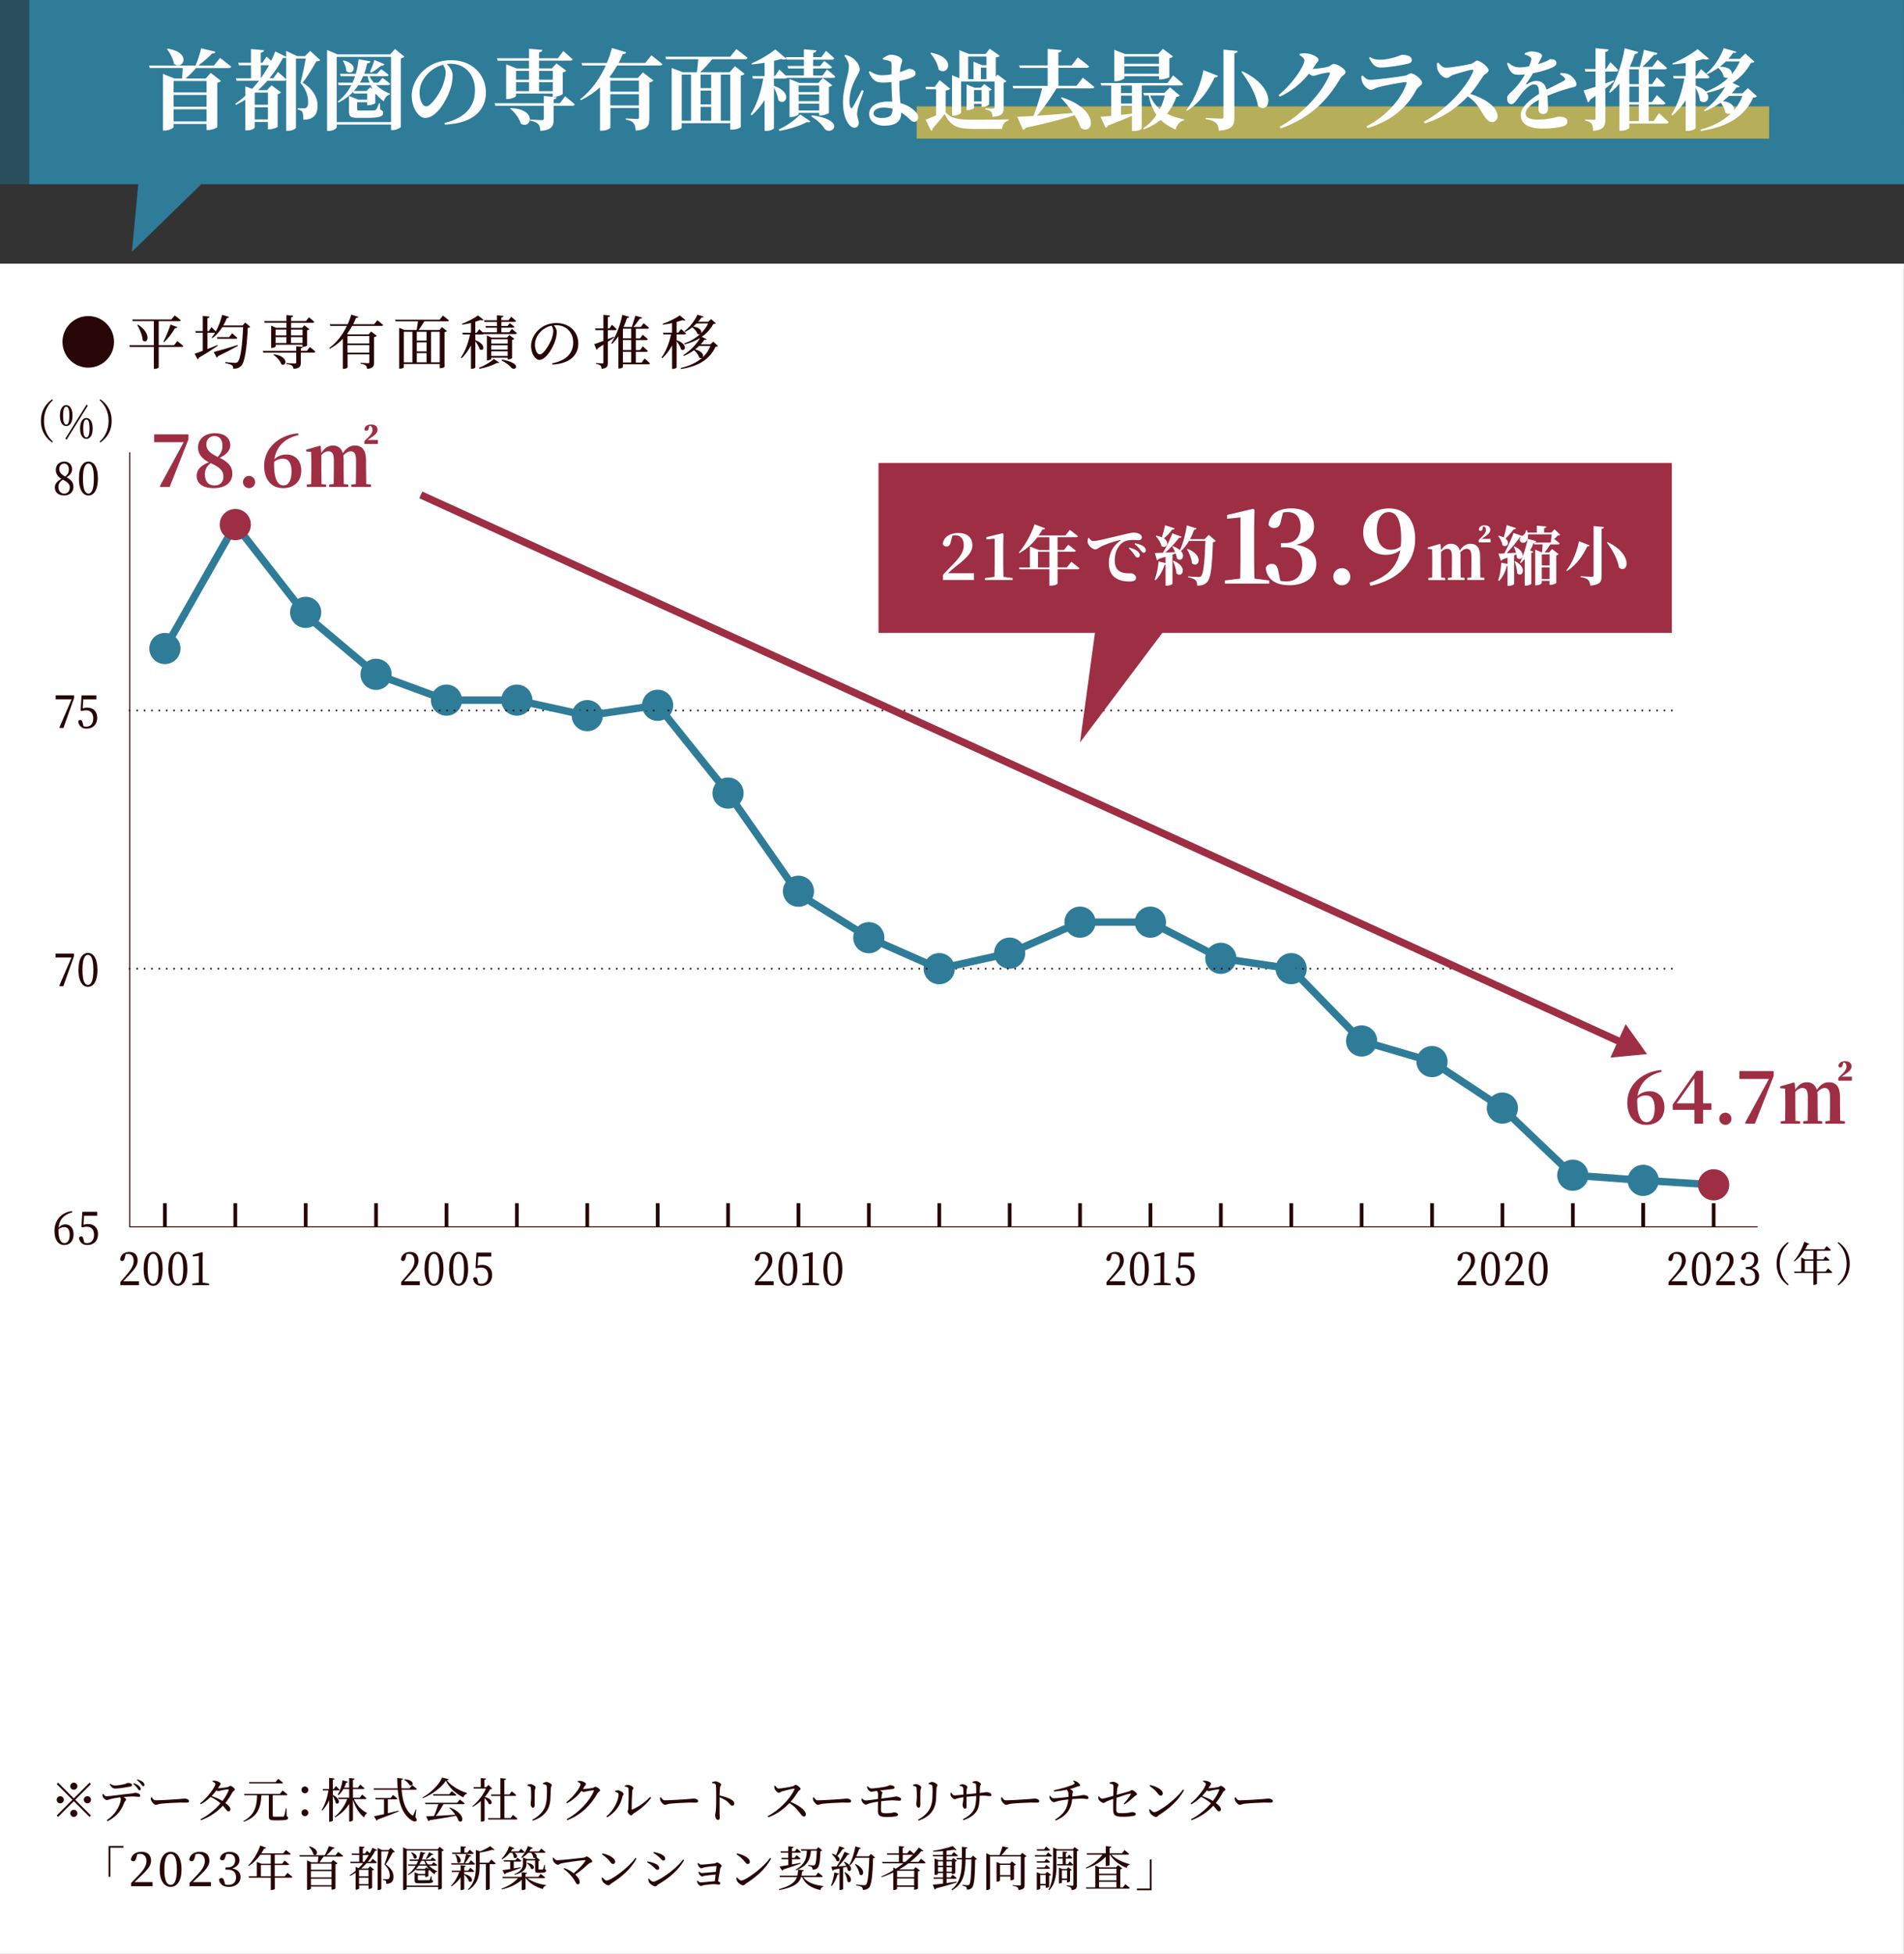 <?xml version="1.0" encoding="UTF-8"?><svg xmlns="http://www.w3.org/2000/svg" viewBox="0 0 480 492.46"><rect x="0" y="0" width="480" height="492.46" fill="#333333" stroke="none"/><defs><style>.cls-1,.cls-2,.cls-3,.cls-4,.cls-5,.cls-6{fill:none;}.cls-1,.cls-3,.cls-4,.cls-5{stroke:#280607;}.cls-1,.cls-4{stroke-linecap:round;stroke-linejoin:round;stroke-width:.46px;}.cls-2{stroke:#2f7c99;}.cls-2,.cls-3,.cls-5,.cls-6{stroke-miterlimit:10;}.cls-2,.cls-6{stroke-width:1.86px;}.cls-7{fill:#280607;}.cls-7,.cls-8,.cls-9,.cls-10,.cls-11,.cls-12{stroke-width:0px;}.cls-8{fill:#231815;mix-blend-mode:multiply;opacity:.45;}.cls-3{stroke-width:.93px;}.cls-13{isolation:isolate;}.cls-9{fill:#9d2e43;}.cls-10{fill:#2f7c99;}.cls-11{fill:#b6ae59;}.cls-4{stroke-dasharray:0 0 0 1.86;}.cls-5{stroke-width:.26px;}.cls-6{stroke:#9d2e43;}.cls-12{fill:#fff;}</style></defs><g class="cls-13"><g id="_レイヤー_2"><g id="_レイヤー_2-2"><polygon class="cls-10" points="480 46.44 50.73 46.44 33.25 63.46 34.87 46.44 0 46.44 0 0 479.98 0 480 46.44"/><rect class="cls-8" width="7.38" height="46.45"/><rect class="cls-11" x="231.1" y="26.81" width="214.9" height="8.12"/><path class="cls-12" d="M55.49,14.61s1.73,1.29,2.81,2.19c-.07.24-.33.35-.64.35h-8.22c-.82.93-1.79,1.93-2.68,2.64h5.1l1.26-1.42,2.59,2.02c-.16.18-.47.38-.93.46v11.19c-.02.18-1.33.73-2.26.73h-.44v-1.53h-8.31v.73c0,.31-1.11.93-2.28.93h-.42v-14.27l2.88,1.15h1.97c.04-.75.09-1.77.13-2.64h-8.31l-.18-.62h11.74c.55-1.29,1.13-3.08,1.42-4.34l3.61.86c-.09.27-.33.47-.84.44-.86.91-2.22,2.1-3.48,3.04h3.9l1.57-1.93ZM42.29,12.26c6.18,1,3.92,5.54,1.57,3.83-.2-1.31-1.02-2.75-1.75-3.72l.18-.11ZM43.77,20.42v2.88h8.31v-2.88h-8.31ZM43.77,26.91h8.31v-2.97h-8.31v2.97ZM52.08,30.61v-3.06h-8.31v3.06h8.31Z"/><path class="cls-12" d="M80.75,15.15c-.18.22-.47.29-1,.31-.84,1.46-2.24,3.9-3.46,5.38,2.68,1.57,3.77,3.86,3.77,5.72.02,2.24-.93,3.59-3.59,3.63,0-.73-.09-1.73-.29-2.04-.2-.24-.6-.44-1.15-.55v-.31h1.62c.22,0,.33-.02.51-.11.33-.2.53-.6.53-1.33,0-1.62-.53-3.39-1.95-4.96.42-1.51,1.02-4.28,1.33-6.14h-2.46v17.42c0,.2-.75.8-2.02.8h-.44v-12.89c-.09.2-.29.29-.58.29h-4.17c-.71.8-1.48,1.6-2.35,2.35h2.26l1.15-1.22,2.39,1.79c-.13.16-.44.35-.86.44v8.22c-.02.16-1.22.64-2.04.64h-.42v-1.84h-3.32v1.4c0,.18-.75.71-1.95.71h-.42v-7.73c-.75.47-1.53.91-2.35,1.31l-.2-.27c.89-.62,1.75-1.28,2.55-2.02v-2.39l1.73.64c.6-.67,1.17-1.33,1.71-2.04h-5.63l-.18-.62h3.81v-3.28h-3.04l-.18-.64h3.21v-3.46l3.28.29c-.04.31-.22.53-.82.62v2.55h.4l1.09-1.57s.58.51,1.15,1.06c.4-.8.73-1.6,1.02-2.35l2.75,1.35v-1.48l2.77,1.31h1.97l1.33-1.31,2.53,2.33ZM64.31,23.34l-.09.09v2.97h3.32v-3.06h-3.23ZM67.54,30.1v-3.06h-3.32v3.06h3.32ZM65.75,16.45v3.26c.78-1.06,1.46-2.17,2.06-3.26h-2.06ZM70.07,18.14s1.31,1.08,2.08,1.84v-5.5c-.16.16-.38.22-.82.13-.86,1.66-1.99,3.41-3.39,5.12h.95l1.17-1.59Z"/><path class="cls-12" d="M101.95,14.28c-.16.18-.47.35-.91.46v17.26c-.04.2-1.17.8-2.08.8h-.38v-1.4h-13.69v.67c0,.33-.97.93-2.02.93h-.42V12.6l2.64,1.11h13.27l1.22-1.37,2.37,1.95ZM98.58,30.76V14.33h-13.69v16.44h13.69ZM94.82,21.46c1.02.95,2.24,1.66,3.48,2.15l-.02.22c-.75.16-1.26.78-1.53,1.71-.73-.53-1.37-1.13-1.95-1.84-.07.02-.13.04-.2.07v2.22c-.02.16-1.04.53-1.68.53h-.35v-.75h-2.53v1.77c0,.24.07.31.71.31h1.91c.75,0,1.42-.02,1.66-.02.22-.02.38-.04.49-.2.18-.22.47-.8.73-1.6h.24l.09,1.62c.6.22.73.44.73.82,0,.86-.82,1.24-4.17,1.24h-2.17c-1.95,0-2.28-.35-2.28-1.73v-3.79l2.35.93h2.24v-1.55h-3.39l-.13-.44c-.97,1.04-2.19,1.97-3.72,2.73l-.22-.24c1.53-1.15,2.64-2.59,3.46-4.14h-3.19l-.18-.64h3.68c.24-.53.44-1.06.62-1.62h-3.61l-.18-.62h3.99c.35-1.24.58-2.48.71-3.68l2.99.55c-.07.31-.33.49-.84.51-.18.86-.42,1.75-.75,2.61h3.23l1.04-1.15s1.15.8,1.88,1.42c-.04.24-.27.35-.58.35h-4.23c.29.6.64,1.13,1.09,1.62h1.15l1.04-1.2s1.17.84,1.95,1.48c-.07.24-.29.35-.6.35h-2.95ZM86.66,15.23c4.23,1.13,2.19,4.08.64,2.68,0-.86-.42-1.91-.86-2.57l.22-.11ZM93.95,22.48c-.2-.31-.38-.66-.53-1.02h-3.08c-.33.51-.71,1.02-1.15,1.48h3.21l.91-.93.64.46ZM91.54,19.2c-.22.55-.49,1.08-.8,1.62h2.42c-.2-.51-.38-1.04-.51-1.62h-1.11ZM93.27,18.11c.33-.71.78-1.86,1.13-2.99l2.53,1.06c-.09.22-.38.42-.84.38-.8.64-1.71,1.33-2.48,1.75l-.33-.2Z"/><path class="cls-12" d="M112.03,30.99c5.61-1.33,7.71-4.41,7.71-8.24,0-4.08-2.61-6.69-6.2-6.69-.29,0-.6.02-.89.07.66.69,1.46,1.77,1.46,2.81,0,1.13-.22,2.59-.73,3.94-1,2.81-3.48,6.85-6.18,6.85-1.77,0-3.41-2.72-3.41-5.61,0-2.06,1.02-4.7,3.26-6.58,1.79-1.55,4.03-2.37,6.74-2.37,5.1,0,8.71,3.54,8.71,8.15,0,4.19-2.92,7.78-10.37,8.09l-.09-.42ZM111.66,16.32c-1.44.4-2.84,1.22-3.9,2.35-1.29,1.42-1.99,2.92-1.99,4.74s.75,3.39,1.68,3.39c1.24,0,3.19-3.06,3.9-4.59.58-1.29,1-2.81,1-3.99,0-.73-.31-1.4-.69-1.91Z"/><path class="cls-12" d="M142.48,24.27s1.51,1.2,2.42,2.04c-.07.24-.29.35-.6.35h-4.72v3.35c0,1.77-.4,2.73-3.35,2.99-.07-.78-.2-1.37-.55-1.73-.38-.38-.89-.66-2.04-.86v-.29s2.5.16,2.97.16c.35,0,.47-.11.47-.38v-3.24h-12.21l-.18-.64h12.38v-1.82l3.26.29c-.07.33-.27.49-.75.55v.97h1.57l1.33-1.75ZM125.28,14.68h8.09v-2.39l3.35.29c-.04.31-.22.53-.82.62v1.48h4.76l1.33-1.82s1.48,1.24,2.37,2.08c-.07.24-.29.35-.6.35h-7.87v1.95h3.23l1.17-1.26,2.46,1.84c-.13.18-.44.35-.89.44v5.43c-.02.18-1.26.69-2.1.69h-.42v-.8h-9.26v.6c0,.22-1.11.78-2.13.78h-.35v-8.75l2.66,1.04h3.1v-1.95h-7.89l-.2-.62ZM128.76,27.24c6.85.29,5.14,5.47,2.55,3.94-.4-1.4-1.57-2.92-2.7-3.79l.16-.16ZM130.09,17.87v2.22h3.28v-2.22h-3.28ZM130.09,22.97h3.28v-2.26h-3.28v2.26ZM135.9,17.87v2.22h3.46v-2.22h-3.46ZM139.35,22.97v-2.26h-3.46v2.26h3.46Z"/><path class="cls-12" d="M164.21,13.95s1.73,1.31,2.77,2.21c-.04.24-.29.35-.62.35h-10.77c-.58,1-1.22,1.99-1.97,2.95l.51.2h6.69l1.24-1.42,2.66,2.04c-.16.2-.51.42-1.02.51v9.06c0,1.77-.4,2.81-3.43,3.08-.07-.86-.2-1.48-.55-1.88-.33-.42-.84-.71-1.97-.91v-.29s2.35.13,2.86.13c.38,0,.47-.13.47-.44v-2.33h-7.2v4.94c0,.18-.82.78-2.13.78h-.49v-10.92c-1.37,1.26-2.97,2.37-4.81,3.23l-.2-.22c2.88-2.21,5.03-5.36,6.47-8.51h-5.94l-.18-.64h6.38c.55-1.28.98-2.57,1.29-3.77l3.59,1.08c-.07.27-.27.44-.86.44-.29.73-.64,1.48-1.04,2.24h6.71l1.55-1.93ZM153.86,20.31v2.79h7.2v-2.79h-7.2ZM161.06,26.58v-2.84h-7.2v2.84h7.2Z"/><path class="cls-12" d="M185.65,12.38s1.73,1.31,2.81,2.19c-.07.24-.31.35-.62.35h-8.29c-.91,1.13-2.06,2.37-3.04,3.28h7.44l1.33-1.51,2.42,1.91c-.18.2-.42.4-.95.46v12.9c0,.15-.86.71-2.22.71h-.44v-1.62h-12.23v1.11c0,.2-.8.69-2.1.69h-.44v-15.71l2.81,1.06h3.57c.11-.93.24-2.22.33-3.28h-8.11l-.18-.62h16.35l1.55-1.93ZM171.87,30.43h2.35v-11.61h-2.35v11.61ZM179.29,18.82h-2.68v3.39h2.68v-3.39ZM176.61,26.31h2.68v-3.48h-2.68v3.48ZM176.61,30.43h2.68v-3.48h-2.68v3.48ZM181.71,18.82v11.61h2.39v-11.61h-2.39Z"/><path class="cls-12" d="M208.51,17.52s1.29,1.04,2.06,1.77c-.04.24-.29.35-.58.35h-11.63c-.11.11-.29.16-.49.16h-2.75v1.82c4.98,1.75,2.86,5.25,1.09,3.66-.07-1.04-.6-2.24-1.09-3.15v10.15c0,.18-.78.71-1.95.71h-.42v-7.75c-.89,1.42-1.97,2.7-3.23,3.83l-.29-.24c1.6-2.46,2.64-5.83,3.19-9.02h-2.61l-.18-.64h3.12v-3.35c-1.06.18-2.17.33-3.21.42l-.07-.27c2.13-.89,4.72-2.44,5.98-3.52l2.79,2.33-.11-.38h4.52v-1.97l3.17.27c-.04.31-.22.53-.82.64v1.06h2.06l1.17-1.59s1.31,1.11,2.08,1.88c-.07.24-.27.35-.58.35h-4.74v1.6h1.75l1.06-1.29s1.2.91,1.93,1.57c-.04.24-.24.33-.55.33h-4.19v1.77h2.37l1.13-1.51ZM196.48,17.54s.86.78,1.57,1.48h4.61v-1.77h-3.94l-.18-.62h4.12v-1.6h-4.34l-.04-.2c-.27.2-.73.27-1.37.04-.51.15-1.11.31-1.77.46v3.81h.24l1.11-1.62ZM196.32,32.63c1.97-.89,3.88-2.22,5.41-3.79l2.59,1.77c-.18.22-.4.27-.86.15-2.04,1.06-4.59,1.82-6.96,2.22l-.18-.35ZM206.52,29.08v-.62h-5.18v.31c0,.22-1,.73-1.97.73h-.33v-9.59l2.44,1h4.83l1.13-1.24,2.37,1.82c-.13.16-.44.33-.84.42v6.56c-.04.16-1.24.62-2.04.62h-.4ZM201.33,21.55v1.64h5.18v-1.64h-5.18ZM206.52,23.81h-5.18v1.68h5.18v-1.68ZM206.52,27.84v-1.71h-5.18v1.71h5.18ZM204.68,29.04c9.08,1.33,4.87,5.34,3.21,3.43-.55-.91-1.71-2.15-3.37-3.12l.15-.31Z"/><path class="cls-12" d="M217.74,22.92c-.42,1.22-1.15,3.3-1.4,4.1-.18.89-.27,1.35-.27,1.68,0,.8.42,1.55.42,2.24,0,.8-.4,1.24-1.13,1.24-.53,0-1.06-.4-1.48-1-.82-1.11-1.37-2.99-1.37-5.52,0-2.04.62-4.67.98-6,.29-1.09.51-1.97.51-2.97s-.58-1.95-1.15-2.64l.22-.24c.73.18,1.2.36,1.75.73.67.42,1.91,1.71,1.91,2.9,0,.62-.35,1.06-.86,2.08-.82,1.48-1.73,3.72-1.73,5.94,0,.69.09,1.24.24,1.55.13.33.38.35.58.02.53-.8,1.71-3.21,2.3-4.32l.49.2ZM222.57,14.68c.58-.4,1.4-.89,1.99-.89,1.48,0,2.88.78,2.88,1.42,0,.53-.22.71-.38,1.51-.07.35-.13.86-.2,1.48,1.53-.51,2.1-.86,2.24-.86.8,0,1.71.38,1.71,1.06,0,.73-.38.89-1.4,1.31-.49.18-1.48.47-2.66.69-.02.29-.02.6-.02.89,0,1.88.16,3.43.27,4.7,1.84.49,2.99,1.35,3.72,2.08.49.46.75.95.75,1.46,0,.73-.4,1.17-1,1.17-.51,0-.84-.35-1.57-1.04-.58-.53-1.13-.95-1.71-1.31v.13c0,2.1-1.33,3.21-4.3,3.21-1.99,0-3.77-1.04-3.77-2.95,0-2.19,2.24-3.15,4.79-3.15.35,0,.69.02,1.02.04-.07-1.31-.16-2.95-.18-4.41v-.53c-.71.09-1.42.13-2.08.13-1.44,0-2.57-.18-3.66-2.64l.27-.24c1.09.73,2.08,1.02,2.99,1.02s1.75-.09,2.48-.22l.02-2.22c0-.95-.18-1.02-.55-1.15-.49-.2-1.06-.29-1.6-.38l-.07-.33ZM225.01,27.4c-.73-.2-1.51-.29-2.33-.29-1.24,0-2.46.53-2.46,1.46,0,.82.97,1.17,2.02,1.17,2.24,0,2.77-.78,2.77-2.3v-.04Z"/><path class="cls-12" d="M238.39,28.35c1.55,1.59,3.12,1.82,7.2,1.82,2.53,0,5.94,0,8.69-.09v.27c-.97.24-1.55,1-1.66,2.15h-7c-4.23,0-5.96-.64-7.47-3.79-.89,1.24-2.24,2.81-3.08,3.72.02.31-.11.46-.33.55l-1.4-2.81c.69-.24,1.64-.64,2.64-1.09v-6.58h-2.53l-.13-.62h2.33l1.24-1.68,2.66,2.17c-.18.2-.51.35-1.15.44v5.54ZM234.71,13.28c6.54,1.2,4.36,6.07,1.93,4.28-.22-1.46-1.17-3.1-2.1-4.14l.18-.13ZM242.27,28.42c0,.22-.98.75-1.93.75h-.33v-10.21l1.84.75v-7.07l2.46.97h4.17l1.02-1.33,2.53,1.77c-.16.22-.42.35-1,.42v4.87l.47-.53,2.24,1.66c-.11.13-.38.31-.73.38v6.31c0,1.37-.33,2.1-2.81,2.3-.04-.58-.09-1.02-.35-1.29-.24-.22-.6-.44-1.46-.58v-.29s1.55.09,1.95.09c.31,0,.38-.16.38-.38v-6.45h-8.42v7.82ZM247.45,26.95v-.78h-1.88v1c0,.18-.82.6-1.62.6h-.27v-6.49l1.99.82h1.6l.89-.91,1.84,1.37c-.09.11-.33.27-.64.31v3.46c0,.18-.93.62-1.57.62h-.33ZM244.08,14.26v5.69h1.35v-4.41l2.13.89h1.13v-2.17h-4.61ZM247.45,25.56v-2.86h-1.88v2.86h1.88ZM247.29,19.95h1.4v-2.9h-1.4v2.9Z"/><path class="cls-12" d="M272.99,19.58s1.79,1.4,2.9,2.35c-.07.24-.31.35-.64.35h-8.91c-1.37,2.3-3.26,5.03-4.9,6.89,2.61-.18,5.8-.42,9.08-.71-.93-1.4-2.04-2.73-3.06-3.79l.2-.15c9.88,3.17,7.98,9.88,4.79,7.71-.33-1.04-.89-2.13-1.55-3.19-2.84.93-6.71,1.95-12.34,3.17-.13.29-.4.47-.66.53l-1.48-3.32c.97-.02,2.41-.09,4.12-.2.78-1.95,1.66-4.83,2.17-6.93h-7.24l-.18-.64h8.82v-4.54h-7l-.18-.62h7.18v-4.17l3.52.31c-.04.31-.22.53-.82.62v3.23h3.35l1.55-2.02s1.79,1.35,2.84,2.28c-.07.24-.29.35-.62.35h-7.11v4.54h4.56l1.62-2.06Z"/><path class="cls-12" d="M287.84,21.55v10.86c0,.16-.75.62-2.04.62h-.44v-3.83c-1.42.64-3.39,1.46-6.05,2.46-.13.29-.35.46-.6.53l-1.26-2.75c.62-.04,1.55-.11,2.68-.22v-7.67h-2.48l-.18-.62h16.86l1.42-1.93s1.57,1.31,2.53,2.19c-.07.24-.31.35-.64.35h-9.79ZM283.44,19.69c0,.22-1.15.78-2.19.78h-.35v-7.91l2.73,1.06h8.33l1.2-1.31,2.55,1.91c-.16.18-.44.38-.91.46v4.76c-.02.13-1.33.58-2.17.58h-.44v-.8h-8.73v.47ZM285.36,21.55h-2.75v1.91h2.75v-1.91ZM282.62,26.09h2.75v-1.99h-2.75v1.99ZM282.62,28.95c.89-.11,1.79-.2,2.75-.31v-1.91h-2.75v2.22ZM283.44,14.26v1.82h8.73v-1.82h-8.73ZM292.17,18.58v-1.88h-8.73v1.88h8.73ZM297.39,24.07c-.13.22-.33.29-.82.33-.51,1.53-1.29,2.97-2.37,4.25,1.28.67,2.77,1.11,4.32,1.44l-.02.24c-1.04.24-1.79,1.06-2.13,2.33-1.51-.67-2.75-1.44-3.77-2.44-1.17.95-2.57,1.77-4.23,2.39l-.16-.29c1.35-.91,2.46-2.06,3.35-3.35-.91-1.28-1.55-2.86-1.99-4.92h-1.15l-.2-.64h5.32l1.42-1.4,2.44,2.04ZM289.97,24.07c.53,1.44,1.4,2.57,2.44,3.43.55-1.08.95-2.26,1.24-3.43h-3.68Z"/><path class="cls-12" d="M307.03,19.11c-.09.24-.27.42-.82.4-1.31,2.84-3.57,6.29-6.96,8.42l-.2-.2c2.28-2.79,3.77-7.02,4.34-10.04l3.63,1.42ZM312,12.84c-.04.33-.27.53-.82.62v16.2c0,1.91-.47,2.99-3.9,3.3-.09-.91-.27-1.53-.73-1.97-.49-.42-1.13-.73-2.61-.97v-.29s3.28.18,3.92.18c.44,0,.58-.13.58-.47V12.51l3.57.33ZM317.14,26.73c-.44-2.92-2.35-6.23-4.17-8.6l.24-.16c9.13,4.32,6.96,11.23,3.92,8.75Z"/><path class="cls-12" d="M334.86,16.81c.55-.18.93-.71,1.42-.71.66,0,2.92,1.17,2.92,2.08,0,.62-.86.84-1.26,1.51-3.26,5.65-7.82,10.15-15.07,12.67l-.27-.42c5.63-3.01,10.77-8.62,12.63-13.25.11-.31,0-.42-.27-.42-.47,0-2.06.35-2.7.55-.47.16-.82.29-1.24.29-.27,0-.62-.22-1.02-.53-1.93,2.35-4.5,4.54-7.36,5.78l-.29-.4c3.59-2.95,6.49-7.33,6.49-8.75,0-.42-.53-.95-1.24-1.33l.07-.31c.42-.09.82-.18,1.55-.13,1.46.07,3.17,1,3.17,1.55,0,.49-.29.58-.66,1.15-.24.42-.53.82-.82,1.24.78,0,3.32-.35,3.94-.58Z"/><path class="cls-12" d="M343.21,19.2l.33-.16c.64.66,1.06,1.08,1.91,1.08,1.35,0,6.96-.71,8.64-1.02.82-.13,1.13-.6,1.62-.6.91,0,2.81,1.53,2.81,2.39,0,.6-1.02.93-1.51,1.84-2.06,3.88-5.74,7.64-12.3,9.57l-.24-.44c5.45-2.86,8.84-7.18,10.1-10.77.09-.29,0-.4-.27-.38-1.2.04-5.69.93-7.09,1.35-.66.18-1.09.6-1.57.6-.93,0-2.04-1.35-2.26-2.04-.15-.51-.2-.91-.18-1.44ZM354.96,16.05c-1.77.42-4.98.97-6.89.97-1.4,0-2.13-.82-2.92-2.44l.24-.2c.91.58,1.68.67,2.44.67,1.64,0,2.95-.38,3.88-.64,1.11-.31,1.44-.6,1.75-.6,1.48,0,2.46.44,2.46,1.33,0,.44-.24.75-.95.91Z"/><path class="cls-12" d="M362.61,15.77c.49.64,1.11,1.29,1.86,1.29,1.53,0,5.41-.73,6.47-1,.55-.13.93-.78,1.4-.78.95,0,2.95,1.71,2.95,2.42,0,.64-1.02.97-1.29,1.35-.75,1.11-1.91,3.01-3.35,4.61,3.63,1.13,6.89,3.23,6.89,5.67,0,.69-.49,1.44-1.37,1.44s-1.44-.66-2.19-1.84c-1.02-1.68-1.88-3.26-3.94-4.63-2.04,2.08-5.47,5.16-10.86,6.82l-.24-.46c5.21-2.7,10.66-8.35,12.45-12.67.13-.33,0-.42-.24-.42-.89.09-3.72.93-4.83,1.31-.73.24-1,.78-1.62.78-.98,0-2.02-1.29-2.28-2.1-.16-.44-.2-1.02-.18-1.62l.38-.16Z"/><path class="cls-12" d="M393.48,18.38c1.11.04,1.66.18,2.22.49.78.44,1.73,1.53,1.73,2.39,0,.66-.64.64-1.75.95-1.51.4-3.72,1.15-5.56,1.93.11,1.22.13,2.48.13,3.28,0,.75-.4,1.33-1.17,1.33-.64,0-1.24-.35-1.24-1.24,0-.58.07-1.42.11-2.35-1.86,1-3.35,2.24-3.35,3.43,0,.89.86,1.55,3.01,1.55,3.3,0,4.61-.73,5.47-.73,1.09,0,2.06.24,2.06,1.17,0,.62-.27,1-1.06,1.24-1.02.31-3.12.6-5.01.6-4.34,0-5.69-1.55-5.69-3.48s2.35-3.86,4.61-5.27c-.02-1.75-.29-2.39-1.33-2.39-1.13,0-2.5,1.57-3.28,2.55-.8,1-1.48,2.35-2.33,2.42-.75.02-1.09-.64-1.11-1.53-.02-.75.73-1.2,1.6-2.08,1.2-1.2,2.19-2.59,2.92-3.88-.58.07-1.17.09-1.75.09-1.75,0-2.19-1.13-2.81-2.88l.33-.18c.75.62,1.53,1.22,3.06,1.2.66-.02,1.42-.13,2.19-.27.29-.64.47-1.17.53-1.51.11-.35.09-.64-.31-.89-.31-.22-.75-.4-1.33-.6l.02-.29c.51-.24,1.2-.47,1.62-.47.95,0,2.73.31,2.73,1.09,0,.31-.18.49-.38.91l-.64,1.2c.78-.22,1.46-.44,1.93-.64.75-.31.95-.62,1.24-.62.8,0,1.48.24,1.48,1.02,0,.33-.2.69-.8.97-.73.38-2.7,1.13-5.1,1.57-.4.71-.95,1.59-1.71,2.64-.09.16-.02.27.16.16.78-.51,1.53-.86,2.39-.86,1.37,0,2.26.82,2.57,2.19,1.53-.8,3.35-1.62,4.34-2.22.4-.22.44-.49.16-.82-.22-.27-.69-.6-1.09-.8l.18-.38Z"/><path class="cls-12" d="M406.92,20.51c-.58.49-1.33,1.11-2.22,1.79v7.71c0,1.75-.35,2.73-3.06,2.97-.02-.78-.11-1.37-.4-1.77-.29-.38-.71-.64-1.62-.8v-.31s1.79.11,2.19.11c.33,0,.42-.09.42-.38v-5.67c-.44.31-.89.64-1.37.97-.07.31-.29.58-.55.66l-1.09-2.99c.6-.16,1.71-.49,3.01-.93v-3.83h-2.55l-.18-.64h2.73v-5.25l3.28.33c-.04.31-.27.53-.82.62v4.3h.18l1.11-1.73s1.28,1.22,1.99,2.02c-.07.24-.29.35-.6.35h-2.68v2.99c.71-.24,1.42-.51,2.13-.78l.09.24ZM418.24,28.53s1.55,1.35,2.42,2.26c-.07.24-.29.35-.62.35h-9.28v1.04c0,.18-.78.75-2.06.75h-.44v-11.88c-.73.89-1.51,1.66-2.35,2.33l-.27-.18c1.68-2.68,3.26-6.85,3.94-11.03l3.43.93c-.09.27-.35.49-.84.49-.38,1.13-.8,2.19-1.26,3.19l.15.07h2.33c.33-1.2.8-3.04,1.06-4.3l3.39.84c-.09.38-.4.51-.91.49-.75.86-1.93,2.06-2.86,2.97h2.48l1.33-1.79s1.48,1.22,2.37,2.08c-.04.22-.29.33-.62.33h-3.99v3.74h.86l1.2-1.73s1.33,1.17,2.1,1.99c-.04.24-.27.35-.58.35h-3.59v3.88h.86l1.22-1.73s1.35,1.2,2.15,2.02c-.07.24-.29.35-.6.35h-3.63v4.17h1.26l1.33-1.99ZM410.75,17.47v3.74h2.39v-3.74h-2.39ZM413.15,21.84h-2.39v3.88h2.39v-3.88ZM410.75,30.52h2.39v-4.17h-2.39v4.17Z"/><path class="cls-12" d="M442.9,24.27c-.16.22-.35.29-.91.33-2.13,4.59-6.25,7.4-13.23,8.4l-.11-.31c3.23-.89,5.8-2.24,7.67-4.05-.38.13-.89.09-1.37-.27-.09-.82-.6-1.79-1.17-2.48-1.24.86-2.64,1.62-4.05,2.15l-.16-.27c2.1-1.44,4.1-3.77,5.34-5.87-1.37.64-2.9,1.15-4.61,1.51,1.04,1.6-.47,3.1-1.77,1.91-.04-1.06-.53-2.24-1.06-3.15v10.1c0,.18-.82.73-2.06.73h-.44v-7.71c-.93,1.42-2.04,2.7-3.32,3.81l-.27-.27c1.6-2.42,2.68-5.87,3.26-9.06h-2.68l-.18-.62h3.19v-3.28c-1.09.18-2.22.29-3.28.38l-.07-.27c2.26-.89,5.01-2.48,6.34-3.61l2.9,2.46c-.27.22-.73.27-1.44.04-.55.18-1.22.35-1.95.53v3.74h.15l1.22-1.73s1.33,1.2,2.13,1.99c-.07.24-.29.35-.6.35h-2.9v1.82c1.28.42,2.13.95,2.61,1.51,2.22-.84,4.12-2.04,5.63-3.46-.35.07-.75.02-1.17-.24-.11-.82-.73-1.75-1.37-2.28-.89.64-1.84,1.2-2.81,1.62l-.18-.22c1.82-1.44,3.57-4.05,4.36-6.36l3.23.91c-.11.24-.29.35-.86.27-.33.51-.73,1.02-1.17,1.51h2.86l1.42-1.33,2.28,2.04c-.18.22-.4.29-.91.31-1.04,2.02-2.59,3.7-4.63,5.03l1.82.89c-.09.2-.33.27-.75.2-.33.51-.78,1.04-1.26,1.55h2.68l1.4-1.31,2.28,2.06ZM435.1,15.48c-.47.46-.98.91-1.51,1.33,2.42.04,3.15,1.06,2.99,1.88.84-.97,1.53-2.06,2.02-3.21h-3.5ZM435.9,24.16c-.47.44-1,.89-1.55,1.31,2.37.35,2.99,1.51,2.77,2.33.93-1.06,1.64-2.28,2.15-3.63h-3.37Z"/><rect class="cls-12" y="66.46" width="479.98" height="426"/><path class="cls-7" d="M18.61,453.26l3.96-3.96.35.35-3.96,3.96,3.96,3.96-.35.35-3.96-3.96-3.97,3.97-.35-.35,3.97-3.97-3.96-3.96.35-.35,3.96,3.96ZM15.19,454.51c-.49,0-.9-.41-.9-.9s.41-.9.9-.9.9.41.9.9-.41.9-.9.9ZM17.71,450.19c0-.49.41-.9.9-.9s.9.41.9.9-.41.9-.9.9-.9-.41-.9-.9ZM19.51,457.03c0,.49-.41.9-.9.9s-.9-.41-.9-.9.41-.9.9-.9.9.41.9.9ZM22.03,452.71c.49,0,.9.41.9.9s-.41.9-.9.9-.9-.41-.9-.9.41-.9.9-.9Z"/><path class="cls-7" d="M26.03,452.13c.25.31.48.6.8.6.82,0,4.01-.48,6.03-.67.84-.08,1.04-.22,1.21-.22.56,0,1.28.3,1.28.68,0,.25-.1.36-.38.36-.22,0-.72-.1-1.33-.1-.53,0-1.48.04-2.49.13.35.2.64.43.64.65,0,.25-.29.32-.46.74-.48,1.29-1.37,3.25-4.19,4.7l-.23-.24c2.81-1.86,3.55-4.57,3.55-5.3,0-.16-.05-.31-.17-.47-.95.13-1.98.32-2.35.42-.38.11-.73.26-1.03.28-.31.01-.88-.49-1-.85-.07-.17-.08-.38-.08-.65l.19-.07ZM27.8,449.58c.47.32.82.43,1.21.43.77,0,1.62-.17,2.19-.3.68-.16.84-.35,1.07-.35.59,0,1.03.2,1.03.55,0,.19-.13.31-.52.38-.94.19-2.7.49-3.74.49-.65,0-1-.38-1.4-1.07l.16-.14ZM33.76,449.42c.58.22,1.06.48,1.35.77.26.25.38.46.37.71,0,.19-.14.33-.32.32-.19,0-.3-.23-.53-.53-.24-.31-.53-.7-1.04-1.09l.17-.18ZM34.66,448.45c.6.22,1.02.43,1.32.66.31.24.44.48.44.74,0,.19-.11.35-.31.34-.22-.01-.32-.24-.56-.54-.25-.31-.53-.65-1.03-1.01l.14-.19Z"/><path class="cls-7" d="M38.26,452.96c.28.43.48.79,1.02.79,1.13,0,5.17-.26,5.77-.31.8-.06,1.2-.13,1.5-.13.54,0,1.1.25,1.1.64,0,.24-.18.38-.61.38s-.85-.02-1.62-.02-3.97.18-4.87.29c-.74.08-.89.29-1.27.29s-.98-.65-1.16-1.1c-.1-.24-.1-.49-.1-.74l.24-.07Z"/><path class="cls-7" d="M55,450.7c.53,0,2.08-.2,2.4-.29.32-.07.43-.31.66-.31.3,0,1.15.58,1.15.94,0,.25-.43.36-.59.65-.54.98-1.13,1.88-1.8,2.72.7.52,1.26,1.09,1.28,1.59,0,.32-.18.53-.48.53-.4.01-.59-.48-1.43-1.42-1.44,1.55-3.21,2.78-5.5,3.66l-.16-.25c1.97-.98,3.73-2.46,5.05-4.02-.72-.65-1.55-1.16-2.48-1.61-.74.73-1.58,1.38-2.47,1.85l-.18-.24c1.85-1.4,3.84-4.15,3.84-4.87,0-.22-.31-.42-.72-.61l.06-.2c.22-.02.44-.04.74.01.58.08,1.26.48,1.26.72,0,.23-.17.32-.35.62-.11.18-.22.35-.34.53h.05ZM57.53,450.98c-.38.01-1.45.2-1.85.3-.25.07-.48.16-.67.16-.11,0-.28-.08-.44-.22-.37.49-.78.98-1.22,1.44.91.32,1.96.77,2.73,1.24.72-.92,1.26-1.86,1.58-2.72.06-.16,0-.2-.13-.19Z"/><path class="cls-7" d="M72.27,457.75c.3.12.36.24.36.44,0,.43-.41.6-2.33.6h-1.25c-1.03,0-1.27-.22-1.27-.97v-5.35h-1.88c-.18,3.36-1.01,5.46-4.47,6.69l-.08-.17c2.77-1.51,3.38-3.54,3.47-6.52h-3.2l-.11-.35h9.05l.68-.85s.78.59,1.25,1.01c-.04.13-.16.19-.32.19h-3.41v5.11c0,.22.06.29.5.29h1.09c.49,0,.84,0,1.02-.02.14,0,.2-.05.25-.18.12-.23.29-1.04.46-1.91h.16l.04,1.99ZM62.85,449.51l-.08-.34h6.69l.66-.84s.76.58,1.21.98c-.04.13-.16.19-.32.19h-8.16Z"/><path class="cls-7" d="M76.87,450.26c.48,0,.86.4.86.86s-.38.86-.86.86-.86-.38-.86-.86.37-.86.86-.86ZM76.87,456.02c.48,0,.86.4.86.86s-.38.86-.86.86-.86-.38-.86-.86.37-.86.86-.86Z"/><path class="cls-7" d="M83.91,452.4c2.31,1.14,1.51,2.7.74,2.03-.1-.54-.43-1.24-.74-1.74v6.14c0,.11-.38.32-.74.32h-.19v-5.42c-.44.97-1.02,1.86-1.75,2.61l-.17-.13c.89-1.37,1.45-3.19,1.75-4.95h-1.38l-.1-.35h1.64v-2.83l1.37.16c-.02.18-.12.29-.43.34v2.34h.22l.53-.76s.61.53.96.91c-.02.13-.14.19-.31.19h-1.39v1.14ZM89.22,453.43c.65,1.52,1.92,2.85,3.29,3.48l-.02.13c-.41.25-.61.59-.67,1.05-1.29-.95-2.29-2.71-2.84-4.51v5.17c0,.12-.41.36-.76.36h-.19v-4.47c-.83,1.38-2.03,2.54-3.53,3.42l-.13-.17c1.43-1.15,2.53-2.78,3.17-4.46h-2.19l-.1-.36h2.78v-2.17h-1.45c-.36.62-.78,1.16-1.26,1.57l-.17-.12c.54-.9,1.01-2.27,1.21-3.65l1.35.36c-.04.14-.18.24-.42.25-.16.43-.32.85-.53,1.24h1.26v-2.43l1.38.16c-.04.17-.12.29-.43.34v1.94h1.25l.59-.78s.67.55,1.08.94c-.04.13-.16.19-.32.19h-2.59v2.17h1.72l.6-.78s.68.55,1.09.95c-.04.13-.16.19-.31.19h-2.84Z"/><path class="cls-7" d="M104.73,457.94c.36.55.42.79.28.94-.37.43-1.19.04-1.72-.42-1.95-1.6-2.76-4.23-3.02-7.38h-6.01l-.11-.35h6.09c-.07-.84-.1-1.72-.1-2.62l1.45.17c-.02.14-.13.29-.42.34-.01.71,0,1.42.05,2.11h2.04l.64-.8s.76.55,1.2.96c-.04.13-.16.19-.32.19h-3.53c.2,2.69.89,5.13,2.59,6.4.18.17.26.16.38-.05.16-.31.42-.91.59-1.4l.13.04-.22,1.87ZM97.79,457c.83-.19,1.74-.42,2.66-.65l.05.19c-1.22.52-2.9,1.2-5.28,2.05-.05.13-.16.24-.28.28l-.65-1.1c.53-.1,1.43-.29,2.52-.54v-3.71h-2.1l-.1-.35h3.85l.61-.77s.68.54,1.12.92c-.04.13-.16.19-.32.19h-2.09v3.48ZM102,448.44c2.71.16,2.24,1.94,1.29,1.5-.25-.48-.9-1.07-1.4-1.39l.11-.11Z"/><path class="cls-7" d="M113.15,448.43c-.05.14-.2.22-.53.24,1.07,1.42,3.15,2.62,5.1,3.24l-.02.18c-.46.12-.78.54-.88.92-1.9-.89-3.61-2.48-4.4-4.2-1.09,1.68-3.5,3.49-5.82,4.4l-.1-.17c2.05-1.1,4.35-3.39,4.94-5.03l1.7.41ZM115.91,453.54s.76.56,1.24.98c-.04.13-.17.19-.34.19h-5.01c-.54.98-1.27,2.15-1.92,2.97,1.38-.07,3.09-.18,4.92-.3-.46-.65-1.01-1.27-1.51-1.74l.13-.1c4.1,1.63,3.41,4.26,2.21,3.42-.13-.42-.36-.88-.66-1.32-1.58.31-3.71.67-6.64,1.12-.07.14-.2.23-.32.25l-.59-1.22c.48-.01,1.15-.04,1.97-.08.41-.86.86-2.09,1.13-3h-3.26l-.11-.35h8.1l.68-.83ZM113.87,451.43s.72.54,1.18.95c-.02.13-.16.19-.32.19h-5.5l-.08-.35h4.09l.65-.79Z"/><path class="cls-7" d="M124.09,450.82c-.11.08-.26.12-.54.13-.31.65-.77,1.31-1.32,1.94,2.4.67,1.83,2.27.98,1.75-.16-.47-.61-1.03-1.04-1.45v5.62c0,.08-.31.32-.78.32h-.17v-5.22c-.62.58-1.31,1.08-2.02,1.48l-.14-.14c1.45-1.14,2.82-2.94,3.45-4.47h-3.05l-.11-.36h1.85v-2.28l1.35.13c-.02.17-.13.29-.44.34v1.81h.46l.59-.55.92.95ZM129.32,457.41s.72.58,1.14.98c-.04.13-.16.19-.31.19h-7.06l-.08-.35h3.14v-5.59h-2.29l-.1-.36h2.39v-4.13l1.43.14c-.02.18-.13.3-.43.35v3.63h1.27l.6-.79s.7.55,1.12.96c-.02.13-.14.19-.31.19h-2.67v5.59h1.57l.61-.83Z"/><path class="cls-7" d="M132.95,450.07v-.23c.25-.1.54-.17.77-.17.47,0,1.31.48,1.31.82,0,.25-.18.38-.22.84-.04.53-.01,3.01-.01,3.6,0,.5-.19.68-.46.68-.31,0-.56-.44-.56-.96,0-.31.12-.76.13-1.69,0-.56-.01-1.76-.07-2.22-.02-.28-.05-.37-.24-.47-.18-.08-.4-.14-.65-.2ZM134.35,458.88l-.14-.24c2.31-1.25,3.47-2.84,3.62-5.28.06-1.03.08-2.23.02-3.01-.01-.23-.04-.38-.25-.5-.16-.08-.42-.14-.72-.19v-.23c.26-.16.65-.31.89-.31.48,0,1.34.5,1.34.79s-.22.35-.24.73c-.02.71-.08,2.02-.12,2.75-.14,2.81-1.62,4.52-4.4,5.49Z"/><path class="cls-7" d="M145.69,448.87c.22-.02.44-.04.76.01.56.08,1.27.48,1.27.72s-.16.32-.35.62c-.13.23-.28.44-.43.66.07.01.12.01.18.01.53,0,1.98-.18,2.3-.26.32-.07.44-.3.66-.3.31,0,1.2.53,1.2.9,0,.26-.41.36-.6.67-1.68,3.01-4.13,5.47-7.65,6.86l-.18-.25c3.08-1.61,5.89-4.69,6.85-7.1.05-.16,0-.2-.12-.2-.25,0-1.38.19-1.79.29-.25.07-.48.16-.67.16-.13,0-.31-.12-.53-.29-.97,1.27-2.22,2.39-3.67,3.12l-.17-.24c1.88-1.4,3.6-3.84,3.6-4.55,0-.23-.31-.44-.72-.62l.06-.2Z"/><path class="cls-7" d="M155.06,451.59v-.24c.2-.06.48-.13.77-.12.46.02,1.37.53,1.37.92,0,.26-.23.38-.29.68-.41,1.9-1.57,3.86-3.85,5.21l-.19-.23c1.88-1.54,3.08-4.05,3.08-5.59,0-.37-.56-.54-.89-.64ZM157.49,450.05c.32-.13.55-.18.83-.18.54,0,1.37.48,1.37.8,0,.28-.25.3-.3.68-.06.6-.16,3.65-.16,4.55,0,.16.08.2.22.14,1.62-.68,3.27-1.92,4.46-3.14l.24.19c-1.03,1.54-2.76,2.96-4.35,3.92-.28.17-.46.53-.72.53-.31,0-.86-.67-.86-.94,0-.24.14-.32.18-.8.05-.66.12-3.84.05-4.99-.01-.31-.34-.44-.94-.53v-.24Z"/><path class="cls-7" d="M166.62,452.96c.28.43.48.79,1.02.79,1.13,0,5.17-.26,5.77-.31.8-.06,1.2-.13,1.5-.13.54,0,1.1.25,1.1.64,0,.24-.18.38-.61.38s-.85-.02-1.62-.02-3.97.18-4.87.29c-.74.08-.89.29-1.27.29s-.98-.65-1.16-1.1c-.1-.24-.1-.49-.1-.74l.24-.07Z"/><path class="cls-7" d="M179.52,449.17c.32-.1.6-.2.85-.2.54,0,1.43.49,1.43.8,0,.28-.23.35-.28.74-.07.54-.1,1.35-.11,2.04,1.16.22,2.31.61,2.97,1.02.41.25.73.58.73,1.01,0,.28-.17.52-.48.52-.49,0-.61-.49-1.38-1.13-.49-.36-1.08-.68-1.85-1-.01.94-.01,2.79,0,4.01.01.55.04.92.04,1.12,0,.41-.12.58-.44.58-.47,0-.71-.65-.71-1.2,0-.28.11-.52.16-1,.1-.89.1-2.75.1-3.61,0-.97,0-2.33-.08-2.92-.05-.38-.35-.48-.94-.55v-.23Z"/><path class="cls-7" d="M195.43,450.06c.22.3.47.71.88.71.71,0,3-.42,3.63-.58.26-.07.42-.34.62-.34.4,0,1.27.71,1.27,1.02,0,.26-.42.38-.58.61-.4.62-1.09,1.72-1.94,2.66,1.96.79,3.85,2.06,3.85,3.17,0,.26-.17.53-.49.53-.37,0-.59-.37-1.15-1.07-.73-.9-1.4-1.65-2.49-2.33-1.12,1.16-2.85,2.69-5.33,3.59l-.17-.28c2.82-1.46,5.69-4.35,6.76-6.78.06-.17-.01-.2-.14-.18-.74.11-2.38.52-3.01.7-.38.11-.46.35-.77.35-.4,0-.9-.58-1.04-.91-.07-.18-.13-.46-.14-.78l.24-.1Z"/><path class="cls-7" d="M205.18,452.96c.28.43.48.79,1.02.79,1.13,0,5.17-.26,5.77-.31.8-.06,1.2-.13,1.5-.13.54,0,1.1.25,1.1.64,0,.24-.18.38-.61.38s-.85-.02-1.62-.02-3.97.18-4.87.29c-.74.08-.89.29-1.27.29s-.98-.65-1.16-1.1c-.1-.24-.1-.49-.1-.74l.24-.07Z"/><path class="cls-7" d="M218.74,450.23c.31.31.64.53.95.52.86-.01,2.59-.25,3.41-.41.76-.16,1.1-.4,1.27-.41.67,0,1.15.29,1.16.56,0,.19-.11.35-.52.41-.67.07-2.18.25-3.21.37.4.17.66.38.66.53,0,.22-.13.31-.17.56-.04.24-.06.56-.1.95,1.04-.13,2.04-.26,2.61-.34.68-.1.9-.2,1.13-.2.41,0,1.24.31,1.24.68,0,.24-.13.4-.42.41-.42,0-1.14-.12-1.85-.12-.65,0-1.67.1-2.75.23-.04.83-.06,1.7-.05,2.19.01.64.19.85,1.22.85,1.57,0,1.86-.23,2.11-.23.62,0,.96.31.96.54,0,.25-.19.38-.55.47-.42.08-1.28.17-2.34.17-1.73,0-2.17-.43-2.18-1.51-.01-.48,0-1.46.02-2.38-.73.11-1.6.28-2.05.41-.54.16-.71.34-1.01.34-.34,0-.85-.44-1.01-.85-.06-.17-.08-.4-.08-.61l.18-.06c.26.26.48.48.84.48.54,0,2.05-.22,3.14-.37.01-.5.01-.95.01-1.16-.01-.42-.12-.66-.29-.88l-.18.02c-.43.05-.89.2-1.2.2-.34,0-.76-.38-.95-.72-.08-.17-.14-.36-.2-.56l.18-.08Z"/><path class="cls-7" d="M230.17,450.07v-.23c.25-.1.54-.17.77-.17.47,0,1.31.48,1.31.82,0,.25-.18.38-.22.84-.04.53-.01,3.01-.01,3.6,0,.5-.19.68-.46.68-.31,0-.56-.44-.56-.96,0-.31.12-.76.13-1.69,0-.56-.01-1.76-.07-2.22-.02-.28-.05-.37-.24-.47-.18-.08-.4-.14-.65-.2ZM231.57,458.88l-.14-.24c2.31-1.25,3.47-2.84,3.62-5.28.06-1.03.08-2.23.02-3.01-.01-.23-.04-.38-.25-.5-.16-.08-.42-.14-.72-.19v-.23c.26-.16.65-.31.89-.31.48,0,1.34.5,1.34.79s-.22.35-.24.73c-.02.71-.08,2.02-.12,2.75-.14,2.81-1.62,4.52-4.4,5.49Z"/><path class="cls-7" d="M245.18,449.09c.28-.11.56-.2.8-.2.59,0,1.31.5,1.31.8,0,.26-.23.22-.26.76-.01.43-.02.98-.04,1.45,1.31-.12,1.43-.22,1.68-.22.55,0,1.26.26,1.26.68,0,.26-.12.34-.37.34-.32,0-.83-.13-1.82-.13-.23,0-.48.01-.76.02-.05,1.54-.11,3-.85,4.02-.61.86-1.74,1.64-3.25,2.15l-.14-.25c.94-.47,1.99-1.14,2.65-2.2.56-.89.71-2.28.72-3.67-.84.06-1.73.14-2.45.22,0,.97.01,1.92.01,2.33,0,.48-.13.67-.42.67-.35,0-.58-.56-.58-.95s.18-.73.2-1.95c-.58.08-1.04.18-1.38.26-.31.08-.59.25-.84.25-.35,0-.83-.6-.95-.85-.07-.17-.1-.48-.08-.72l.2-.06c.24.35.46.67.77.67.44,0,1.57-.13,2.28-.2,0-.65-.01-1.49-.08-1.77-.06-.26-.34-.35-.85-.44v-.22c.23-.11.52-.19.74-.19.41,0,1.2.37,1.2.74,0,.25-.17.26-.19.66-.02.22-.04.67-.04,1.14l2.45-.24c.01-1.03.01-1.74-.05-2.23-.04-.28-.34-.35-.86-.42v-.24Z"/><path class="cls-7" d="M252.61,452.96c.28.43.48.79,1.02.79,1.13,0,5.17-.26,5.77-.31.8-.06,1.2-.13,1.5-.13.54,0,1.1.25,1.1.64,0,.24-.18.38-.61.38s-.85-.02-1.62-.02-3.97.18-4.87.29c-.74.08-.89.29-1.27.29s-.98-.65-1.16-1.1c-.1-.24-.1-.49-.1-.74l.24-.07Z"/><path class="cls-7" d="M270.66,448.78c.54.11.86.29,1.1.47.23.18.53.5.53.74s-.43.2-.72.31c-.65.25-1.2.44-1.82.6.4.2.74.5.74.66,0,.26-.17.36-.17.91v.32c.71-.07,1.39-.14,1.76-.2.76-.11.86-.19,1.08-.19.55,0,1.25.28,1.25.66,0,.25-.12.37-.38.37-.22,0-.72-.11-1.34-.11-.55,0-1.58.05-2.4.12-.2,2.52-1.48,4.31-4.15,5.4l-.17-.22c2.24-1.38,3.15-2.84,3.35-5.1-.95.11-2.31.32-2.76.46-.34.08-.6.24-.91.24s-.84-.55-.98-.88c-.06-.14-.11-.37-.12-.67l.19-.06c.29.37.5.62.83.62.79,0,2.79-.23,3.79-.33v-.54c-.01-.6-.07-.96-.43-1.27-.66.13-1.64.3-3.21.43l-.06-.3c2.03-.4,4.56-1.2,5.12-1.59.22-.16.2-.32-.25-.7l.14-.16Z"/><path class="cls-7" d="M283.3,454.59c.74-.79,1.4-1.66,1.76-2.33.08-.14.02-.23-.14-.2-.65.1-2.38.68-3.43,1.04-.06,1.01-.08,2.09-.08,2.79.02,1.01.17,1.1,1.52,1.1,1.62,0,2.24-.29,2.48-.29.38,0,.92.16.92.52,0,.26-.24.38-.56.44-.55.12-1.65.23-2.43.23-1.97,0-2.7-.14-2.71-1.78-.02-.79.01-1.93.02-2.73-.54.19-1.19.43-1.63.62-.46.22-.52.41-.88.41-.31,0-1.01-.54-1.18-.9-.1-.19-.08-.44-.07-.71l.18-.06c.24.34.46.59.78.59.43,0,1.97-.46,2.81-.71.02-.97.05-2.16.01-2.63-.02-.3-.38-.38-.97-.49v-.22c.35-.13.7-.2.96-.2.5,0,1.31.48,1.31.78s-.24.44-.3.84c-.05.32-.1.95-.14,1.67,1.02-.29,2.46-.68,3.13-.88.36-.11.48-.34.67-.34.4,0,1.29.72,1.29,1.06,0,.26-.41.34-.67.59-.58.55-1.46,1.34-2.46,1.97l-.19-.19Z"/><path class="cls-7" d="M298.24,451.04l.26.17c-1.43,2.58-3.65,4.56-6.31,6.25-.28.17-.42.49-.71.49-.53,0-1.28-.6-1.54-1-.12-.23-.23-.64-.24-.88l.18-.12c.34.37.73.78,1.13.78,1.03,0,5.5-3.2,7.22-5.7ZM289.95,449.9c1.45.32,3.19,1.1,3.19,2.12,0,.32-.22.55-.52.55-.25,0-.44-.16-.74-.54-.58-.72-.98-1.15-2.08-1.89l.14-.24Z"/><path class="cls-7" d="M304.7,450.7c.53,0,2.07-.2,2.4-.29.32-.07.43-.31.66-.31.3,0,1.15.58,1.15.94,0,.25-.43.36-.59.65-.54.98-1.13,1.88-1.8,2.72.7.52,1.26,1.09,1.28,1.59,0,.32-.18.53-.48.53-.4.01-.59-.48-1.43-1.42-1.44,1.55-3.21,2.78-5.5,3.66l-.16-.25c1.97-.98,3.73-2.46,5.05-4.02-.72-.65-1.55-1.16-2.48-1.61-.74.73-1.58,1.38-2.47,1.85l-.18-.24c1.85-1.4,3.84-4.15,3.84-4.87,0-.22-.31-.42-.72-.61l.06-.2c.22-.02.44-.04.74.01.58.08,1.26.48,1.26.72,0,.23-.17.32-.35.62-.11.18-.22.35-.34.53h.05ZM307.23,450.98c-.38.01-1.45.2-1.85.3-.25.07-.48.16-.67.16-.11,0-.28-.08-.44-.22-.37.49-.78.98-1.22,1.44.91.32,1.96.77,2.73,1.24.72-.92,1.26-1.86,1.58-2.72.06-.16,0-.2-.13-.19Z"/><path class="cls-7" d="M311.5,452.96c.28.43.48.79,1.02.79,1.13,0,5.17-.26,5.77-.31.8-.06,1.2-.13,1.5-.13.54,0,1.1.25,1.1.64,0,.24-.18.38-.61.38s-.85-.02-1.62-.02-3.97.18-4.87.29c-.74.08-.89.29-1.27.29s-.98-.65-1.16-1.1c-.1-.24-.1-.49-.1-.74l.24-.07Z"/><path class="cls-7" d="M27.37,465.26h3.72v.43h-3.26v7.33h-.46v-7.76Z"/><path class="cls-7" d="M38.46,474.38v1.02h-5.4v-.82c.72-.72,1.42-1.48,1.99-2.08,1.33-1.39,1.88-2.41,1.88-3.47s-.62-1.79-1.61-1.79c-.19,0-.44.02-.71.08l-.26.96c-.16.6-.38.83-.72.83-.28,0-.5-.14-.64-.4.18-1.34,1.33-1.99,2.64-1.99,1.69,0,2.45.92,2.45,2.24,0,1.13-.61,2.03-2.63,3.93-.37.36-.94.9-1.54,1.46h4.53Z"/><path class="cls-7" d="M45.76,471.16c0,3.24-1.36,4.4-2.73,4.4s-2.76-1.16-2.76-4.4,1.34-4.43,2.76-4.43,2.73,1.2,2.73,4.43ZM43.03,475.06c.8,0,1.56-.82,1.56-3.9s-.76-3.91-1.56-3.91-1.6.82-1.6,3.91.76,3.9,1.6,3.9Z"/><path class="cls-7" d="M53.17,474.38v1.02h-5.4v-.82c.72-.72,1.42-1.48,1.99-2.08,1.33-1.39,1.88-2.41,1.88-3.47s-.62-1.79-1.61-1.79c-.19,0-.44.02-.71.08l-.26.96c-.16.6-.38.83-.72.83-.28,0-.5-.14-.64-.4.18-1.34,1.33-1.99,2.64-1.99,1.69,0,2.45.92,2.45,2.24,0,1.13-.61,2.03-2.63,3.93-.37.36-.94.9-1.54,1.46h4.53Z"/><path class="cls-7" d="M56.78,468.09c-.14.53-.32.78-.74.78-.28,0-.49-.12-.61-.44.24-1.15,1.25-1.69,2.46-1.69,1.52,0,2.48.84,2.48,2.05,0,.97-.65,1.76-1.81,2.13,1.43.26,2.09,1.07,2.09,2.15,0,1.45-1.19,2.5-2.94,2.5-1.31,0-2.28-.55-2.52-1.82.14-.29.36-.42.64-.42.41,0,.56.26.72.86l.22.78c.26.07.52.1.76.1,1.31,0,1.98-.73,1.98-1.93s-.68-1.91-2.04-1.91h-.62v-.58h.52c1.18,0,1.92-.65,1.92-1.82,0-1.01-.6-1.57-1.63-1.57-.18,0-.4.01-.64.07l-.22.77Z"/><path class="cls-7" d="M72.48,472.05s.78.58,1.24,1c-.02.13-.16.19-.31.19h-4.13v2.82c0,.07-.32.3-.84.3h-.18v-3.12h-5.48l-.1-.35h2.07v-3.63l1.15.47h2.35v-2.27h-2.6c-.85,1.19-1.85,2.15-2.89,2.81l-.16-.13c1.13-1.12,2.33-3.01,3.03-5l1.45.56c-.06.13-.22.24-.49.2-.22.42-.46.83-.71,1.21h5.52l.67-.83s.74.54,1.24.98c-.04.13-.16.19-.34.19h-3.71v2.27h1.87l.62-.79s.71.55,1.15.95c-.02.12-.16.18-.32.18h-3.32v2.83h2.53l.67-.84ZM68.26,472.89v-2.83h-2.49v2.83h2.49Z"/><path class="cls-7" d="M85.26,466.75s.78.59,1.25,1c-.04.13-.16.19-.31.19h-4.63c-.32.49-.71,1.03-1.03,1.43h2.93l.52-.58,1.1.85c-.08.1-.28.2-.52.25v6.07c-.01.08-.49.31-.83.31h-.16v-.79h-5.18v.5c0,.11-.38.35-.82.35h-.17v-7.44l1.07.47h1.63c.05-.41.11-.96.16-1.43h-4.69l-.11-.34h6.42c.37-.68.79-1.61,1.02-2.29l1.46.4c-.05.13-.19.24-.44.23-.41.5-1.04,1.15-1.65,1.67h2.3l.68-.85ZM78.04,465.36c2.76.77,1.93,2.72.97,2.03-.12-.66-.65-1.45-1.1-1.94l.13-.08ZM78.4,469.71v1.54h5.18v-1.54h-5.18ZM78.4,473.18h5.18v-1.58h-5.18v1.58ZM83.58,475.13v-1.61h-5.18v1.61h5.18Z"/><path class="cls-7" d="M92.52,466.46s.38.31.72.62c.25-.47.47-.92.65-1.37l1.21.59c-.07.13-.2.18-.5.13-.47.91-1.09,1.87-1.87,2.79h.66l.58-.72s.64.5,1.03.89c-.04.13-.16.19-.32.19h-2.25c-.42.47-.88.91-1.37,1.34h1.73l.48-.53,1.04.79c-.07.1-.26.19-.5.24v4.39c-.01.07-.47.28-.76.28h-.14v-.88h-2.37v.76c0,.07-.3.3-.76.3h-.13v-4.27c-.43.29-.89.55-1.37.79l-.13-.16c.53-.34,1.02-.71,1.5-1.1v-1.01l.76.31c.41-.4.79-.83,1.15-1.26h-3.17l-.1-.36h2.27v-1.69h-1.82l-.1-.35h1.92v-1.81l1.35.13c-.02.17-.13.29-.44.34v1.34h.54l.53-.73ZM90.63,471.27l-.12.1v1.52h2.37v-1.62h-2.25ZM92.89,474.88v-1.64h-2.37v1.64h2.37ZM91.82,469.23c.43-.55.82-1.13,1.15-1.69h-1.52v1.69h.37ZM99.57,466.73c-.1.11-.26.13-.54.14-.43.79-1.22,2.24-1.8,3.02,1.43.96,1.97,2.09,1.97,3.06.01,1.17-.47,1.8-1.8,1.85,0-.29-.05-.62-.16-.76-.11-.1-.38-.17-.68-.22v-.19h1.04c.13,0,.2-.01.31-.06.22-.12.35-.37.35-.85,0-.89-.36-1.86-1.34-2.79.31-.82.79-2.3,1.07-3.31h-1.86v9.43c0,.07-.3.31-.77.31h-.16v-10.63l1.08.54h1.68l.55-.55,1.06,1.01Z"/><path class="cls-7" d="M111.91,466.33c-.07.11-.28.19-.52.24v9.37c-.01.07-.46.31-.78.31h-.14v-.66h-7.93v.42c0,.13-.34.36-.74.36h-.17v-10.77l1,.46h7.72l.49-.58,1.07.85ZM110.47,475.24v-8.83h-7.93v8.83h7.93ZM108.16,470.23c.59.59,1.32,1.07,2.04,1.37v.12c-.34.05-.55.29-.67.65-.44-.29-.85-.64-1.22-1.04-.06.05-.18.11-.31.13v1.36c-.01.07-.42.25-.68.25h-.13v-.44h-1.86v1.09c0,.14.04.17.46.17h1.2c.5,0,.95-.01,1.1-.01.13-.01.19-.02.24-.11.08-.13.2-.48.32-.91h.14l.04.92c.26.1.35.18.35.35,0,.37-.37.52-2.24.52h-1.32c-.95,0-1.1-.17-1.1-.77v-2l.96.42h1.71v-.89h-2.24l-.1-.29c-.52.55-1.15,1.06-1.93,1.46l-.13-.14c.85-.59,1.51-1.36,2-2.19h-1.83l-.1-.34h2.12c.16-.29.29-.6.41-.9h-2.09l-.1-.34h2.31c.23-.65.38-1.29.48-1.93l1.26.28c-.05.18-.18.26-.44.26-.12.46-.26.92-.44,1.39h2.16l.48-.54s.53.38.88.7c-.02.12-.13.18-.3.18h-2.31c.16.32.36.62.6.9h.95l.48-.56s.54.4.91.71c-.04.13-.16.19-.31.19h-1.73ZM103.79,466.88c1.98.67,1.21,1.99.53,1.43-.06-.44-.38-1.01-.67-1.34l.14-.08ZM108.12,471.1c-.23-.28-.43-.56-.6-.88h-1.99c-.19.28-.41.55-.64.82h2.21l.38-.41.64.47ZM106.21,468.99c-.14.3-.3.61-.47.9h1.6c-.14-.29-.26-.59-.37-.9h-.76ZM109.26,467.35c-.06.13-.22.22-.46.18-.4.37-.86.78-1.27,1.04l-.17-.13c.24-.38.56-.98.82-1.6l1.08.5Z"/><path class="cls-7" d="M117.06,472.32c2.73.65,2.04,2.46,1.15,1.86-.12-.58-.68-1.27-1.18-1.7v3.6c0,.1-.41.3-.74.3h-.18v-3.19c-.6.88-1.37,1.63-2.27,2.25l-.14-.17c.94-.94,1.64-2.2,2.09-3.45h-1.85l-.1-.35h2.27v-1.36l1.31.14c-.01.14-.12.26-.38.3v.91h.98l.55-.71s.6.49.98.86c-.04.13-.16.19-.32.19h-2.19v.53l.02-.02ZM113.82,469.95l-.1-.35h3.2c.23-.68.48-1.62.59-2.3l1.31.38c-.05.13-.18.24-.43.23-.28.49-.74,1.15-1.19,1.69h.96l.55-.74s.66.53,1.06.9c-.04.13-.16.19-.32.19h-5.62ZM113.94,466.91h2.18v-1.58l1.36.12c-.02.17-.12.28-.41.32v1.14h.79l.55-.71s.64.5,1.02.88c-.04.13-.16.19-.32.19h-5.08l-.08-.36ZM114.91,467.33c2.03,1.17,1.1,2.71.38,1.99,0-.62-.28-1.43-.53-1.93l.14-.06ZM123.84,468.68s.71.56,1.14.97c-.04.13-.16.19-.32.19h-1.21v6.22c0,.07-.31.3-.8.3h-.16v-6.52h-1.58v.38c0,2.16-.28,4.56-2.82,6.13l-.14-.16c1.75-1.63,2.02-3.73,2.02-5.98v-3.95l1.07.35c.96-.37,1.99-.91,2.54-1.31l1.1.9c-.11.11-.31.12-.62.02-.77.25-2,.55-3.14.71v2.55h2.31l.62-.82Z"/><path class="cls-7" d="M128.52,466.98c-.56.7-1.24,1.25-1.93,1.63l-.16-.14c.76-.7,1.5-1.88,1.97-3.18l1.26.54c-.06.13-.22.23-.48.18-.12.22-.25.43-.4.62h2l.54-.68s.59.49.96.84c-.04.13-.14.19-.31.19h-2.28c1.22.7.47,1.74-.17,1.17-.01-.38-.19-.84-.38-1.17h-.62ZM132.93,473.37c1.13.88,3.06,1.51,4.73,1.75v.13c-.4.08-.71.4-.82.86-1.74-.5-3.35-1.44-4.31-2.75h-.04v2.74c0,.1-.41.28-.79.28h-.17v-2.6c-1.2,1.14-2.96,1.94-5.01,2.43l-.1-.19c1.71-.62,3.21-1.56,4.17-2.65h-3.85l-.1-.35h4.88v-1.14l1.36.13c-.02.16-.12.26-.4.31v.7h3.24l.59-.72s.7.49,1.12.88c-.02.13-.13.19-.3.19h-4.21ZM126.65,471.36c.42-.05,1.13-.16,1.97-.29v-1.88h-1.56l-.1-.35h2.95l.53-.64s.6.46,1,.79c-.04.13-.16.19-.32.19h-1.6v1.73c.55-.08,1.14-.19,1.74-.3l.04.18c-.86.34-2.1.78-3.81,1.34-.05.16-.16.24-.28.26l-.55-1.04ZM131.39,468.12c.62-.62,1.28-1.68,1.7-2.83l1.25.47c-.05.13-.2.23-.46.2-.14.24-.3.46-.47.67h2.46l.58-.73s.67.52,1.08.89c-.04.13-.14.19-.3.19h-2.61c.65.35.77.8.64,1.09l.9.77c-.07.07-.19.14-.4.17v2.04c0,.13.02.14.2.14h.79c.07,0,.12-.01.16-.1.07-.13.19-.62.31-1.1h.14l.02,1.13c.25.1.29.18.29.35,0,.35-.32.54-1.37.54h-.6c-.71,0-.8-.22-.8-.77v-2.34h-2.17v.78c0,.97-.3,2.16-2.95,2.81l-.1-.16c1.82-.73,2.15-1.67,2.15-2.65v-1.55l1.06.43h1.91l.25-.28c-.16.08-.37.08-.59-.08-.04-.41-.29-.89-.54-1.22h-.79c-.49.54-1.04.98-1.6,1.29l-.14-.16ZM132.92,469.5c2.39.4,1.76,2,.95,1.46-.11-.49-.61-1.06-1.07-1.36l.12-.11Z"/><path class="cls-7" d="M139.54,468.17c.26.31.49.68.9.68,1.07,0,5.79-.54,6.79-.66.26-.04.42-.28.65-.28.42,0,1.42.82,1.42,1.22,0,.37-.49.25-.89.59-.7.64-1.92,1.73-3.38,2.75.66.6,1.12,1.27,1.12,1.93,0,.34-.23.53-.52.53-.48,0-.44-.82-1.71-2.23-.58-.7-1.21-1.22-1.82-1.67l.16-.22c.78.29,1.65.75,2.37,1.32,1.25-1.03,2.46-2.33,2.91-3.08.1-.14.04-.23-.12-.23-1.27.08-4.91.59-5.96.83-.29.06-.55.34-.82.34-.4,0-.97-.55-1.14-.92-.08-.18-.16-.44-.17-.8l.22-.1Z"/><path class="cls-7" d="M160.2,468.27l.26.17c-1.43,2.58-3.65,4.56-6.31,6.25-.28.17-.42.49-.71.49-.53,0-1.28-.6-1.54-1-.12-.23-.23-.64-.24-.88l.18-.12c.34.37.73.78,1.13.78,1.03,0,5.5-3.2,7.22-5.7ZM151.9,467.13c1.45.32,3.19,1.1,3.19,2.12,0,.32-.22.55-.52.55-.25,0-.44-.16-.74-.54-.58-.72-.98-1.15-2.08-1.89l.14-.24Z"/><path class="cls-7" d="M163.15,469.39l.11-.25c.58.12,1.03.23,1.61.43.77.28,1.32.72,1.32,1.26,0,.22-.13.44-.43.44-.43,0-.64-.46-1.24-.94-.48-.41-.9-.7-1.37-.95ZM172.22,468.67l.25.17c-1.32,2.41-3.9,4.62-6.55,6.1-.28.17-.41.5-.76.5-.42,0-1.19-.52-1.48-.95-.16-.23-.25-.7-.26-.91l.18-.11c.3.36.68.78,1.1.78.98,0,5.37-2.73,7.51-5.59ZM164.74,467.03l.12-.26c.43.1.98.23,1.56.44.82.35,1.28.74,1.28,1.26,0,.25-.18.47-.43.47-.4,0-.62-.48-1.26-1.01-.43-.37-.91-.71-1.27-.9Z"/><path class="cls-7" d="M176.07,469.53c.19.22.4.43.67.43.6,0,2.89-.24,3.43-.31.31-.05.4-.25.61-.25.3,0,1.15.56,1.15.89,0,.23-.31.32-.36.61-.12.67-.36,2.18-.54,3.23.29.11.55.35.55.52,0,.22-.16.34-.34.34-.22,0-.76-.11-1.2-.11-.78,0-1.97.14-2.66.26-.25.06-.5.19-.68.19-.32,0-.76-.5-.85-.75-.06-.12-.11-.32-.11-.53l.13-.08c.22.23.41.46.74.46.59,0,2.55-.22,3.6-.3.05-.47.12-1.07.18-1.67-1,.07-2.12.22-2.77.31-.29.05-.44.17-.62.17-.25,0-.64-.4-.76-.64-.07-.14-.12-.36-.13-.53l.14-.07c.2.19.43.38.7.38.37,0,2.37-.23,3.51-.31.07-.59.12-1.1.16-1.36.01-.07-.02-.1-.1-.1-.67,0-2.21.18-3.02.35-.3.07-.53.22-.73.22-.3,0-.73-.52-.8-.78-.05-.17-.06-.36-.06-.52l.16-.05Z"/><path class="cls-7" d="M194.15,468.27l.26.17c-1.43,2.58-3.65,4.56-6.31,6.25-.28.17-.42.49-.71.49-.53,0-1.28-.6-1.54-1-.12-.23-.23-.64-.24-.88l.18-.12c.34.37.73.78,1.13.78,1.03,0,5.5-3.2,7.22-5.7ZM185.85,467.13c1.45.32,3.19,1.1,3.19,2.12,0,.32-.22.55-.52.55-.25,0-.44-.16-.74-.54-.58-.72-.98-1.15-2.08-1.89l.14-.24Z"/><path class="cls-7" d="M202.5,473.09c.97,1.39,2.88,2.01,5.07,2.27v.13c-.4.11-.65.42-.77.88-2.21-.52-3.77-1.43-4.59-3.27h-.26c-.44,1.46-1.62,2.53-5.47,3.27l-.1-.23c2.97-.83,4.09-1.77,4.52-3.05h-4.29l-.08-.35h4.49c.11-.47.16-.97.18-1.52l1.42.13c-.02.17-.13.3-.41.32-.04.37-.08.73-.17,1.07h3.6l.62-.79s.73.54,1.16.95c-.04.13-.14.19-.31.19h-4.61ZM196.52,470.43c.48-.07,1.26-.2,2.21-.36v-1.47h-1.66l-.1-.36h1.75v-1.28h-1.86l-.1-.35h1.96v-1.27l1.36.13c-.04.17-.13.28-.43.32v.82h.71l.55-.68s.62.49,1.01.84c-.04.13-.14.19-.31.19h-1.96v1.28h.64l.54-.65s.6.46.98.82c-.04.13-.14.19-.31.19h-1.85v1.31c.68-.13,1.43-.26,2.17-.41l.02.19c-.96.37-2.36.86-4.38,1.5-.06.16-.16.24-.26.29l-.68-1.04ZM202.01,466.44l-.11-.35h3.91l.5-.54.98.83c-.07.08-.22.14-.46.18-.08,2.59-.3,3.85-.78,4.28-.31.28-.73.38-1.21.38,0-.25-.04-.5-.19-.64-.14-.14-.53-.25-.91-.32v-.2c.4.04,1.07.1,1.28.1.2,0,.29-.02.38-.12.28-.24.43-1.44.52-3.6h-1.48c-.16,1.92-.61,3.68-3.68,4.93l-.16-.18c2.47-1.37,2.75-3.05,2.81-4.75h-1.42Z"/><path class="cls-7" d="M209.49,475.24c.37-.86.71-2.12.86-3.32l1.21.31c-.05.14-.17.24-.43.25-.32,1.08-.84,2.16-1.45,2.85l-.19-.1ZM212.89,469.21c2.47,1.15,1.68,2.89.85,2.19-.05-.29-.16-.6-.29-.91l-.9.22v5.36c0,.07-.3.29-.74.29h-.16v-5.43c-.44.1-.94.2-1.46.31-.07.16-.19.24-.31.25l-.3-1.02c.3,0,.78-.02,1.35-.06.72-1.1,1.5-2.58,1.97-3.68l1.3.52c-.06.13-.22.23-.48.19-.55.86-1.48,2.03-2.4,2.95.61-.05,1.3-.1,2-.14-.18-.36-.38-.7-.58-.96l.14-.07ZM212.92,465.78c-.05.13-.2.24-.46.22-.4.62-.9,1.27-1.38,1.76,1.02.74.49,1.7-.17,1.26-.16-.59-.73-1.29-1.2-1.69l.11-.11c.4.1.71.22.96.36.28-.64.58-1.48.8-2.28l1.33.48ZM213.04,471.85c2.31,1.38,1.44,3.12.62,2.36-.06-.72-.43-1.68-.77-2.29l.14-.07ZM220.62,468.15c-.1.11-.25.18-.52.2-.11,3.96-.36,6.68-1,7.39-.38.41-.89.59-1.58.59,0-.3-.06-.56-.25-.71-.23-.18-.84-.34-1.43-.44v-.19c.66.06,1.69.16,2,.16.25,0,.36-.05.49-.18.48-.42.71-3.2.82-6.75h-3.48c-.4.74-.85,1.4-1.37,1.93l-.17-.11c.62-1.17,1.21-2.94,1.51-4.68l1.39.42c-.06.13-.18.25-.44.25-.22.64-.47,1.26-.74,1.83h3.17l.55-.59,1.04.88ZM215.68,469.8c2.84,1.34,1.96,3.44,1.02,2.63-.06-.85-.64-1.88-1.15-2.54l.13-.08Z"/><path class="cls-7" d="M232.19,468.48s.73.55,1.16.96c-.04.13-.14.19-.31.19h-4.02c-.71.53-1.49,1.04-2.33,1.52h3.65l.49-.56,1.09.83c-.08.1-.26.2-.5.25v4.32c-.02.08-.5.29-.82.29h-.14v-.73h-4.32v.5c0,.1-.38.31-.79.31h-.16v-4.41c-.92.44-1.91.84-2.93,1.16l-.08-.18c1.03-.43,2.05-.96,3.01-1.54v-.7l.65.29c.67-.43,1.31-.89,1.91-1.36h-5.25l-.1-.35h4.22v-1.81h-2.94l-.1-.36h3.03v-1.82l1.36.12c-.02.16-.12.26-.4.31v1.39h1.14l.61-.77s.64.47,1.06.86c.48-.52.9-1.04,1.26-1.56l1.16.85c-.1.12-.24.14-.52.05-.73.91-1.68,1.85-2.82,2.74h2.09l.62-.8ZM226.15,471.49v1.62h4.32v-1.62h-4.32ZM230.46,475.19v-1.74h-4.32v1.74h4.32ZM228.2,469.28c.71-.59,1.37-1.2,1.96-1.81h-2.57v1.81h.61Z"/><path class="cls-7" d="M241.16,474.46c-1.21.38-2.88.9-5.22,1.5-.06.16-.19.25-.31.28l-.47-1.22c.54-.04,1.46-.14,2.58-.29v-1.19h-2.33l-.08-.35h2.41v-1.13h-1.28v.26c0,.06-.29.23-.71.23h-.14v-4.16l.97.41h1.16v-.94h-2.49l-.1-.34h2.59v-.97c-.83.07-1.68.13-2.48.14l-.05-.22c1.7-.24,3.85-.78,4.97-1.2l.97.96c-.12.11-.36.1-.65-.02-.54.08-1.19.17-1.88.25v1.05h1.27l.56-.71s.65.49,1.03.85c-.04.13-.14.19-.31.19h-2.55v.94h1.31l.41-.5.92.7c-.07.1-.19.17-.43.2v2.91s-.32.24-.73.24h-.14v-.29h-1.33v1.13h1.01l.52-.66s.61.47,1,.82c-.04.13-.16.19-.31.19h-2.21v1.08c.79-.11,1.64-.23,2.51-.35l.04.19ZM236.46,469.15v1.1h1.28v-1.1h-1.28ZM237.75,471.72v-1.12h-1.28v1.12h1.28ZM238.62,469.15v1.1h1.33v-1.1h-1.33ZM239.95,471.72v-1.12h-1.33v1.12h1.33ZM246.32,468.53c-.08.11-.23.18-.48.22-.07,4.43-.24,6.38-.78,7-.32.36-.8.53-1.31.53,0-.31-.04-.54-.17-.68-.16-.14-.54-.26-.94-.35v-.2c.42.05,1.04.1,1.28.1.22,0,.3-.04.42-.14.37-.37.49-2.46.56-6.39h-1.48c-.07,3.53-.48,6.08-3.38,7.81l-.16-.2c2.23-1.79,2.58-4.23,2.61-7.6h-1.27l-.11-.35h1.38c.01-.88,0-1.81,0-2.81l1.37.14c-.04.18-.16.3-.42.34-.01.82-.01,1.59-.02,2.33h1.35l.53-.59,1,.86Z"/><path class="cls-7" d="M258.8,467.83c-.07.08-.26.19-.5.24v6.98c0,.73-.17,1.17-1.51,1.31-.04-.31-.12-.54-.32-.7-.2-.16-.54-.29-1.18-.36v-.19s1.43.11,1.75.11c.24,0,.31-.08.31-.29v-7.04h-7.76v8.11c0,.12-.37.36-.78.36h-.17v-9.27l1.03.47h2.3c.29-.68.59-1.57.77-2.23l1.52.38c-.05.14-.19.25-.44.24-.35.47-.84,1.1-1.35,1.61h4.76l.47-.58,1.1.85ZM255.63,473.63c-.01.07-.46.29-.77.29h-.14v-.96h-2.61v1c0,.1-.38.3-.74.3h-.14v-4.99l.95.42h2.43l.49-.54,1.04.82c-.08.08-.26.18-.5.24v3.43ZM254.72,472.6v-2.58h-2.61v2.58h2.61Z"/><path class="cls-7" d="M264.24,466.89s.6.5.98.85c-.02.13-.14.19-.31.19h-3.96l-.1-.35h2.84l.54-.7ZM263.31,469.13l.48-.64s.59.46.92.79c-.04.13-.14.19-.3.19h-2.97l-.1-.35h1.97ZM261.44,471.02l-.1-.36h1.97l.48-.64s.59.46.92.8c-.04.13-.14.19-.3.19h-2.97ZM261.45,466.44l-.1-.36h1.85l.53-.68s.61.48.98.85c-.04.13-.14.19-.31.19h-2.95ZM264.49,475.52c-.01.07-.46.28-.74.28h-.14v-.61h-1.36v.83c0,.08-.37.29-.74.29h-.13v-4.46l.92.4h1.2l.47-.5,1.01.77c-.08.08-.26.18-.48.23v2.79ZM263.61,474.83v-2.27h-1.36v2.27h1.36ZM271.95,466.33c-.07.1-.24.18-.47.22v8.58c0,.72-.13,1.13-1.33,1.25-.02-.29-.1-.52-.25-.65-.17-.16-.46-.26-.97-.35v-.18s1.15.08,1.39.08c.22,0,.28-.07.28-.26v-8.6h-4.26v3.41c0,2.12-.08,4.75-1.82,6.56l-.19-.12c1.08-1.83,1.15-4.19,1.15-6.44v-4.19l1.02.43h3.98l.43-.54,1.04.8ZM269.7,469.14s.53.49.85.83c-.04.12-.14.18-.31.18h-3.67l-.1-.34h1.44v-1.4h-1.18l-.1-.35h1.27v-1.4l1.16.12c-.02.14-.12.25-.37.3v.98h.4l.43-.61s.5.44.8.77c-.04.13-.14.19-.31.19h-1.32v1.4h.54l.46-.67ZM267.71,473.81v.65c0,.08-.32.25-.64.25h-.11v-4.01l.8.36h1.14l.42-.44.9.67c-.07.1-.25.18-.46.22v2.65c-.01.08-.38.28-.64.28h-.12v-.62h-1.31ZM267.71,471.4v2.06h1.31v-2.06h-1.31Z"/><path class="cls-7" d="M273.73,470.74c1.73-.79,3.24-2.01,4.2-3.3h-3.91l-.08-.35h4.82v-1.8l1.4.13c-.02.17-.13.29-.43.34v1.33h3.14l.62-.8s.73.55,1.16.96c-.04.13-.14.19-.31.19h-4.2c1.06,1.12,3.02,1.98,4.67,2.4l-.02.13c-.37.07-.65.36-.77.83-1.66-.71-3.31-1.86-4.19-3.36h-.11v2.58c0,.11-.42.29-.79.29h-.18v-2.33c-1.18,1.28-2.9,2.29-4.92,2.95l-.11-.19ZM283.68,474.87s.72.56,1.14.97c-.04.12-.16.18-.31.18h-10.64l-.11-.34h2.37v-5.5l1.08.46h4.13l.53-.56,1.06.83c-.08.1-.26.19-.5.24v4.55h.65l.61-.82ZM277.07,470.98v1.27h4.39v-1.27h-4.39ZM281.46,472.6h-4.39v1.33h4.39v-1.33ZM277.07,475.69h4.39v-1.4h-4.39v1.4Z"/><path class="cls-7" d="M290.32,476.42h-3.72v-.43h3.26v-7.33h.46v7.76Z"/><path class="cls-7" d="M15.75,86.16c0-3.59,2.91-6.5,6.5-6.5s6.5,2.91,6.5,6.5-2.91,6.5-6.5,6.5-6.5-2.91-6.5-6.5Z"/><path class="cls-7" d="M44.69,85.97s.96.71,1.52,1.24c-.03.16-.19.24-.38.24h-5.82v5.14c0,.1-.4.38-1.02.38h-.21v-5.52h-6.04l-.13-.44h6.17v-6.07h-5.32l-.12-.41h9.85l.86-1.03s.95.71,1.54,1.23c-.04.15-.19.22-.4.22h-5.18v6.07h3.84l.84-1.03ZM34.8,81.83c3.57,2.3,2.41,5.1,1.18,3.96-.07-1.25-.75-2.81-1.37-3.87l.19-.09ZM41.2,86.07c.58-1.03,1.28-2.75,1.79-4.27l1.71.65c-.06.16-.24.28-.56.25-.78,1.33-1.79,2.61-2.73,3.5l-.21-.13Z"/><path class="cls-7" d="M63.1,82.39c-.1.12-.31.21-.64.25-.22,5.05-.74,8.61-1.62,9.54-.52.53-1.14.77-2.04.75,0-.38-.07-.68-.32-.87-.27-.21-1-.43-1.71-.55l.03-.25c.78.09,2.05.19,2.44.19.34,0,.49-.04.68-.22.71-.61,1.17-4.18,1.37-8.77h-5.24c-.69,1.08-1.54,2.07-2.5,2.75l-.19-.13c.3-.35.59-.77.86-1.23-.03.01-.06.01-.1.01h-1.82v4.11c.8-.31,1.65-.65,2.51-1l.09.19c-1.09.72-2.64,1.77-4.79,3.01-.04.18-.16.34-.3.4l-.74-1.42c.43-.13,1.17-.4,2.05-.74v-4.55h-1.76l-.12-.41h1.88v-3.83l1.7.18c-.03.21-.16.35-.53.41v3.24h.35l.67-.99s.65.61,1.09,1.08c.68-1.23,1.26-2.73,1.6-4.19l1.74.52c-.06.18-.24.31-.55.31-.24.62-.55,1.26-.9,1.86h4.86l.68-.75,1.27,1.11ZM59.97,87.18c-1.15.64-2.79,1.52-5.02,2.58-.06.19-.18.34-.31.38l-.77-1.42c1.02-.24,3.5-.96,6.04-1.76l.06.21ZM58.51,83.99s.83.69,1.31,1.15c-.04.16-.16.24-.37.24h-4.64l-.12-.41h3.09l.72-.97Z"/><path class="cls-7" d="M78.11,87.46s.89.68,1.39,1.17c-.04.16-.16.24-.38.24h-3.29v2.51c0,.92-.19,1.45-1.83,1.59-.04-.37-.15-.63-.37-.81-.25-.19-.66-.34-1.43-.44v-.22s1.77.12,2.11.12c.28,0,.37-.09.37-.3v-2.45h-8.3l-.12-.43h8.42v-1.17l1.6.16v-.55h-6.79v.43c0,.12-.49.38-.96.38h-.18v-5.6l1.24.53h2.63v-1.27h-5.49l-.12-.43h5.61v-1.52l1.7.18c-.04.21-.18.35-.53.41v.93h3.74l.75-.97s.84.69,1.36,1.17c-.04.16-.19.24-.4.24h-5.45v1.27h2.76l.58-.64,1.28.97c-.07.1-.3.24-.58.28v3.81c-.02.12-.59.38-.96.38h-.13c-.04.19-.19.3-.5.35v.64h1.55l.74-.98ZM69.06,89.29c3.9.55,3.18,3.26,1.86,2.51-.27-.86-1.18-1.85-1.98-2.36l.12-.15ZM69.47,83.07v1.46h2.73v-1.46h-2.73ZM69.47,86.46h2.73v-1.49h-2.73v1.49ZM73.37,83.07v1.46h2.9v-1.46h-2.9ZM76.27,86.46v-1.49h-2.9v1.49h2.9Z"/><path class="cls-7" d="M95.1,80.7s.93.69,1.48,1.2c-.03.16-.18.24-.38.24h-7.4c-.37.68-.8,1.34-1.3,2.01l.3.12h5.14l.61-.72,1.43,1.08c-.09.13-.35.28-.68.34v6.41c0,.9-.19,1.45-1.77,1.59-.04-.38-.13-.68-.34-.87-.22-.19-.59-.34-1.3-.44v-.22s1.55.1,1.88.1c.28,0,.34-.09.34-.31v-1.91h-5.48v3.26c0,.09-.38.38-.98.38h-.21v-7.58c-.93.97-2.02,1.85-3.29,2.53l-.15-.19c1.96-1.43,3.46-3.49,4.46-5.58h-4.21l-.1-.43h4.52c.37-.81.66-1.62.89-2.41l1.79.56c-.06.18-.19.28-.59.25-.21.52-.44,1.05-.72,1.6h5.29l.8-1ZM87.61,84.68v1.88h5.48v-1.88h-5.48ZM93.09,88.88v-1.91h-5.48v1.91h5.48Z"/><path class="cls-7" d="M111.66,79.54s.96.71,1.52,1.21c-.04.16-.19.24-.38.24h-5.82c-.44.74-1,1.58-1.46,2.19h5.27l.62-.74,1.27,1c-.1.13-.28.22-.61.28v8.73c0,.09-.44.35-1.02.35h-.19v-1.06h-9.05v.83c0,.09-.38.35-.98.35h-.19v-10.29l1.34.55h3.04c.12-.61.27-1.49.35-2.19h-5.63l-.13-.41h11.21l.83-1.03ZM101.81,91.32h2.16v-7.7h-2.16v7.7ZM107.54,83.62h-2.47v2.23h2.47v-2.23ZM107.54,86.28h-2.47v2.29h2.47v-2.29ZM105.07,91.32h2.47v-2.32h-2.47v2.32ZM108.66,83.62v7.7h2.2v-7.7h-2.2Z"/><path class="cls-7" d="M129.06,82.91s.77.62,1.23,1.05c-.04.16-.19.24-.38.24h-7.96c-.07.07-.19.1-.32.1h-1.8v1.43c2.97,1.15,2.05,3.06,1.09,2.3-.15-.63-.64-1.42-1.09-1.99v6.56c0,.09-.37.35-.92.35h-.18v-5.88c-.61,1.2-1.39,2.29-2.35,3.22l-.19-.19c1.11-1.61,1.89-3.72,2.3-5.8h-1.83l-.12-.43h2.19v-2.47c-.72.18-1.49.34-2.22.44l-.07-.22c1.43-.52,3.21-1.46,4.06-2.13l1.42,1.14c-.13.13-.41.16-.8.04-.37.13-.81.28-1.3.43v2.76h.34l.66-.89s.46.4.87.78h3.6v-1.15h-2.79l-.12-.41h2.91v-1.05h-3.15l-.12-.41h3.26v-1.27l1.65.16c-.03.21-.18.35-.55.41v.69h1.83l.65-.89s.77.62,1.23,1.06c-.04.16-.19.24-.38.24h-3.32v1.05h1.52l.62-.72s.71.52,1.15.9c-.03.16-.16.24-.37.24h-2.92v1.15h1.99l.67-.86ZM120.74,92.7c1.3-.5,2.72-1.3,3.77-2.22l1.34.89c-.12.13-.25.16-.53.09-1.28.68-2.92,1.2-4.43,1.49l-.15-.25ZM127.98,90.58v-.43h-4.14v.3c0,.12-.47.37-.93.37h-.16v-6.25l1.17.52h3.91l.58-.65,1.27.96c-.09.1-.31.22-.58.28v4.56c-.01.1-.59.34-.95.34h-.18ZM123.85,85.5v1.09h4.14v-1.09h-4.14ZM127.98,87.03h-4.14v1.09h4.14v-1.09ZM127.98,89.72v-1.17h-4.14v1.17h4.14ZM126.52,90.62c5.38.95,3.37,3.04,2.44,2.1-.47-.58-1.34-1.29-2.53-1.88l.09-.22Z"/><path class="cls-7" d="M139.2,91.57c3.65-.71,5.3-2.61,5.3-5.27s-1.89-4.34-4.33-4.34c-.18,0-.35.01-.55.03.38.47.74,1.05.74,1.65,0,.72-.16,1.6-.47,2.45-.62,1.8-2.32,4.62-3.91,4.62-1.05,0-2.1-1.64-2.1-3.5,0-1.45.71-3.06,2.04-4.21,1.2-1.06,2.72-1.58,4.36-1.58,3.15,0,5.51,2.1,5.51,5.17,0,2.54-1.67,5.02-6.53,5.3l-.06-.33ZM139.05,82.08c-1,.22-1.99.74-2.73,1.49-.92.93-1.46,2.07-1.46,3.34,0,1.34.61,2.42,1.21,2.42.93,0,2.27-2.25,2.85-3.53.31-.75.56-1.68.56-2.39,0-.52-.18-.93-.43-1.33Z"/><path class="cls-7" d="M154.85,85.04c-.44.29-.97.67-1.61,1.09v5.26c0,.92-.16,1.42-1.58,1.57-.03-.35-.1-.65-.28-.83-.21-.19-.52-.33-1.11-.41v-.22s1.27.09,1.54.09c.24,0,.31-.07.31-.28v-4.43c-.44.28-.92.58-1.42.89-.03.19-.15.34-.31.4l-.59-1.43c.46-.13,1.3-.44,2.32-.83v-2.7h-1.98l-.12-.43h2.1v-3.43l1.67.18c-.03.22-.18.37-.55.41v2.84h.38l.65-.92s.74.63,1.18,1.11c-.04.16-.18.24-.38.24h-1.83v2.26c.5-.19,1.02-.4,1.54-.61l.07.19ZM162.49,90.34s.87.71,1.36,1.23c-.03.16-.19.24-.4.24h-6.41v.69c0,.1-.38.38-.95.38h-.19v-8.12c-.49.72-1.03,1.37-1.61,1.91l-.21-.13c1.17-1.74,2.26-4.42,2.81-7.18l1.73.49c-.06.18-.22.31-.56.31-.25.78-.53,1.54-.86,2.25h.03s2.04.01,2.04.01c.28-.81.65-1.99.89-2.85l1.71.46c-.06.22-.25.31-.58.29-.43.61-1.06,1.46-1.58,2.1h1.82l.74-.96s.84.68,1.34,1.15c-.03.16-.19.24-.38.24h-2.94v2.44h1.06l.68-.93s.8.67,1.29,1.12c-.04.16-.19.24-.4.24h-2.63v2.53h1.06l.69-.95s.8.68,1.29,1.14c-.04.16-.19.24-.4.24h-2.64v2.7h1.46l.74-1.02ZM157.04,82.84v2.44h2.08v-2.44h-2.08ZM159.12,85.7h-2.08v2.53h2.08v-2.53ZM157.04,91.36h2.08v-2.7h-2.08v2.7Z"/><path class="cls-7" d="M170.58,85.73c3.07,1.06,2.11,3.12,1.11,2.32-.13-.65-.64-1.45-1.11-2.01v6.56c0,.1-.38.38-.96.38h-.19v-5.92c-.64,1.21-1.46,2.3-2.47,3.23l-.19-.19c1.17-1.6,1.95-3.72,2.41-5.82h-1.94l-.12-.43h2.3v-2.41c-.75.16-1.55.31-2.3.4l-.07-.21c1.54-.52,3.38-1.46,4.31-2.14l1.45,1.18c-.15.13-.41.15-.81.03-.4.15-.89.3-1.42.44v2.7h.44l.68-.92s.78.65,1.26,1.11c-.04.16-.19.24-.4.24h-1.98v1.45ZM181.01,87.19c-.12.13-.27.18-.62.21-1.43,3.04-4.09,4.9-8.71,5.6l-.09-.24c2.3-.56,4.11-1.42,5.45-2.61-.19.15-.47.16-.78-.04-.15-.61-.72-1.34-1.29-1.85-.78.58-1.67,1.08-2.57,1.45l-.13-.21c1.71-1.05,3.34-2.75,4.21-4.31-1.09.69-2.39,1.24-3.9,1.61l-.12-.21c1.6-.58,2.97-1.4,4.06-2.41-.16.1-.41.12-.68-.04-.18-.56-.77-1.23-1.31-1.64-.58.44-1.18.84-1.82,1.15l-.15-.19c1.31-.96,2.61-2.66,3.26-4.15l1.61.52c-.07.15-.19.21-.56.16-.24.37-.53.74-.86,1.11h2.54l.72-.67,1.18,1.05c-.12.13-.28.18-.63.19-.68,1.25-1.65,2.35-2.91,3.22l1.23.59c-.07.15-.25.18-.53.12-.25.38-.58.78-.95,1.18h2.42l.74-.67,1.18,1.08ZM175.6,81.52c-.27.27-.55.53-.84.78,1.92.27,2.25,1.29,1.92,1.73.78-.74,1.42-1.6,1.85-2.51h-2.92ZM176.24,87.21c-.31.3-.65.59-1,.86,2.01.5,2.25,1.61,1.86,2.02.89-.8,1.55-1.76,1.99-2.88h-2.85Z"/><path class="cls-7" d="M35.03,322.93v.99h-4.7v-.79c.63-.7,1.23-1.43,1.73-2.01,1.16-1.35,1.64-2.34,1.64-3.36s-.54-1.73-1.4-1.73c-.17,0-.39.02-.62.08l-.23.93c-.14.58-.33.8-.63.8-.24,0-.44-.14-.55-.38.16-1.3,1.16-1.93,2.3-1.93,1.47,0,2.13.89,2.13,2.17,0,1.09-.53,1.96-2.29,3.81-.32.35-.82.87-1.34,1.42h3.95Z"/><path class="cls-7" d="M41,319.81c0,3.14-1.18,4.27-2.38,4.27s-2.4-1.13-2.4-4.27,1.17-4.29,2.4-4.29,2.38,1.16,2.38,4.29ZM38.62,323.59c.7,0,1.36-.79,1.36-3.78s-.66-3.79-1.36-3.79-1.39.79-1.39,3.79.66,3.78,1.39,3.78Z"/><path class="cls-7" d="M47.22,319.81c0,3.14-1.18,4.27-2.38,4.27s-2.4-1.13-2.4-4.27,1.17-4.29,2.4-4.29,2.38,1.16,2.38,4.29ZM44.83,323.59c.7,0,1.36-.79,1.36-3.78s-.66-3.79-1.36-3.79-1.39.79-1.39,3.79.66,3.78,1.39,3.78Z"/><path class="cls-7" d="M52.71,323.52v.4h-4.22v-.4l1.63-.26c.01-.67.02-1.36.02-2.03v-4.7l-1.53.16v-.44l2.35-.67.16.13-.04,1.83v3.7c0,.67.01,1.36.02,2.03l1.61.26Z"/><path class="cls-9" d="M47.51,109.48v1.25l-4.74,12.01h-2.29l-.19-.19,6.02-11.1h-7.45v-1.97h8.64Z"/><path class="cls-9" d="M58.57,119.39c0,2.21-1.75,3.64-4.66,3.64s-4.33-1.23-4.33-3.12c0-1.54,1.08-2.62,3.07-3.4-1.84-.93-2.73-2.19-2.73-3.74,0-2.21,1.86-3.59,4.24-3.59,2.58,0,3.9,1.34,3.9,3.03,0,1.13-.73,2.25-2.68,3.18,2.19,1.04,3.2,2.25,3.2,4ZM56.32,120.06c0-1.28-.74-2.25-3.22-3.34-.98.82-1.45,1.6-1.45,2.83,0,1.82.91,2.81,2.42,2.81s2.25-.89,2.25-2.29ZM52.01,111.97c0,1.12.54,2.1,2.86,3.2.89-.89,1.21-1.77,1.21-2.88,0-1.39-.71-2.4-1.99-2.4-1.11,0-2.08.8-2.08,2.08Z"/><path class="cls-9" d="M61.25,121.51c0-.85.67-1.56,1.54-1.56s1.52.71,1.52,1.56-.67,1.52-1.52,1.52-1.54-.71-1.54-1.52Z"/><path class="cls-9" d="M75.25,109.65c-3.62.85-5.65,3.03-6.08,6.11.82-.8,1.86-1.21,3.03-1.21,2.34,0,3.75,1.65,3.75,4.09,0,2.62-1.78,4.39-4.53,4.39-2.96,0-4.83-2.08-4.83-5.63,0-4.2,3.35-7.68,8.55-8.21l.11.46ZM73.5,118.81c0-2.14-.78-3.21-2.17-3.21-.76,0-1.56.2-2.23.84-.02.21-.02.41-.02.61,0,3.62.91,5.3,2.38,5.3,1.17,0,2.04-1.08,2.04-3.53Z"/><path class="cls-9" d="M92.28,118.31c0,1.06.02,2.6.04,3.68l1.19.13v.61h-4.94v-.61l1.15-.13c.02-1.08.04-2.62.04-3.68v-2.38c0-1.65-.5-2.19-1.36-2.19-.59,0-1.21.35-1.84,1.04.06.32.07.65.07,1v2.53c0,1.15.02,2.56.04,3.68l1.13.13v.61h-4.81v-.61l1.13-.13c.02-1.12.04-2.53.04-3.68v-2.44c0-1.58-.48-2.14-1.38-2.14-.58,0-1.19.33-1.77.97v3.61c0,1.04.02,2.6.04,3.7l1.17.11v.61h-4.87v-.61l1.1-.11c.02-1.1.04-2.66.04-3.7v-1.56c0-1.17-.02-1.97-.06-2.86l-1.23-.11v-.45l3.44-.98.22.15.13,1.65c.93-1.36,1.84-1.86,2.92-1.86,1.23,0,2.14.61,2.51,1.92,1-1.43,1.93-1.92,3.08-1.92,1.73,0,2.77,1.13,2.77,3.59v2.44ZM95.27,110.9v1h-3.42v-.71l1.04-1.02c.71-.72,1.02-1.23,1.02-1.8,0-.69-.28-1.04-.71-1.04h-.11l-.13.61c-.09.52-.37.63-.63.63-.2,0-.37-.11-.46-.32.04-.86.78-1.26,1.73-1.26,1.04,0,1.58.58,1.58,1.28,0,.76-.52,1.3-1.67,2.06l-.84.56h2.6Z"/><path class="cls-9" d="M418.9,270.13c-3.62.85-5.65,3.03-6.08,6.11.82-.8,1.86-1.21,3.03-1.21,2.34,0,3.75,1.65,3.75,4.09,0,2.62-1.78,4.39-4.53,4.39-2.96,0-4.83-2.08-4.83-5.63,0-4.2,3.35-7.68,8.55-8.21l.11.46ZM417.15,279.29c0-2.14-.78-3.21-2.17-3.21-.76,0-1.56.2-2.23.84-.02.21-.02.41-.02.61,0,3.62.91,5.3,2.38,5.3,1.17,0,2.04-1.08,2.04-3.53Z"/><path class="cls-9" d="M431.46,279.72h-2.1v3.49h-2.21v-3.49h-5.46v-1.32l5.98-8.53h1.69v8.21h2.1v1.64ZM427.15,278.08v-6.3l-4.44,6.3h4.44Z"/><path class="cls-9" d="M433.43,281.99c0-.85.67-1.56,1.54-1.56s1.52.71,1.52,1.56-.67,1.52-1.52,1.52-1.54-.71-1.54-1.52Z"/><path class="cls-9" d="M447.14,269.96v1.25l-4.74,12.01h-2.29l-.19-.19,6.02-11.1h-7.45v-1.97h8.64Z"/><path class="cls-9" d="M463.87,278.79c0,1.06.02,2.6.04,3.68l1.19.13v.61h-4.94v-.61l1.15-.13c.02-1.08.04-2.62.04-3.68v-2.38c0-1.65-.5-2.19-1.36-2.19-.59,0-1.21.35-1.84,1.04.06.32.07.65.07,1v2.53c0,1.15.02,2.56.04,3.68l1.13.13v.61h-4.81v-.61l1.13-.13c.02-1.12.04-2.53.04-3.68v-2.44c0-1.58-.48-2.14-1.38-2.14-.58,0-1.19.33-1.77.97v3.61c0,1.04.02,2.6.04,3.7l1.17.11v.61h-4.87v-.61l1.1-.11c.02-1.1.04-2.66.04-3.7v-1.56c0-1.17-.02-1.97-.06-2.86l-1.23-.11v-.45l3.44-.98.22.15.13,1.65c.93-1.36,1.84-1.86,2.92-1.86,1.23,0,2.14.61,2.51,1.92,1-1.43,1.93-1.92,3.08-1.92,1.73,0,2.77,1.13,2.77,3.59v2.44ZM466.86,271.37v1h-3.42v-.71l1.04-1.02c.71-.72,1.02-1.23,1.02-1.8,0-.69-.28-1.04-.71-1.04h-.11l-.13.61c-.09.52-.37.63-.63.63-.2,0-.37-.11-.46-.32.04-.86.78-1.26,1.73-1.26,1.04,0,1.58.58,1.58,1.28,0,.76-.52,1.3-1.67,2.06l-.84.56h2.6Z"/><path class="cls-7" d="M18.21,305.56c-2.18.58-3.26,1.86-3.44,3.85.48-.54,1.08-.83,1.7-.83,1.24,0,2.08.98,2.08,2.5,0,1.73-.96,2.71-2.34,2.71-1.53,0-2.48-1.31-2.48-3.56,0-2.51,1.58-4.64,4.41-5l.06.33ZM14.74,310.06c0,2.19.56,3.24,1.5,3.24.78,0,1.33-.69,1.33-2.08s-.54-1.94-1.36-1.94c-.49,0-1.02.15-1.47.59v.19Z"/><path class="cls-7" d="M21.05,308.69c.38-.13.74-.19,1.16-.19,1.48,0,2.5.92,2.5,2.57s-1.06,2.72-2.68,2.72c-1.16,0-1.9-.59-2.13-1.77.09-.27.29-.41.54-.41.33,0,.48.19.62.8l.19.77c.24.08.46.12.7.12,1.14,0,1.76-.83,1.76-2.1s-.68-2.02-1.79-2.02c-.37,0-.74.05-1.11.16l-.29-.09.24-3.84h3.74v.99h-3.3l-.15,2.29Z"/><path class="cls-7" d="M18.66,240.34v.62l-2.69,7.6h-.92l-.1-.12,3.07-7.12h-4.01v-.99h4.65Z"/><path class="cls-7" d="M24.56,244.46c0,3.14-1.18,4.27-2.38,4.27s-2.4-1.13-2.4-4.27,1.17-4.29,2.4-4.29,2.38,1.16,2.38,4.29ZM22.18,248.23c.7,0,1.36-.79,1.36-3.78s-.66-3.79-1.36-3.79-1.39.79-1.39,3.79.66,3.78,1.39,3.78Z"/><path class="cls-7" d="M18.69,175.26v.62l-2.69,7.6h-.92l-.1-.12,3.07-7.12h-4.01v-.99h4.65Z"/><path class="cls-7" d="M20.85,178.54c.38-.13.74-.19,1.16-.19,1.48,0,2.5.92,2.5,2.57s-1.06,2.72-2.68,2.72c-1.16,0-1.9-.59-2.13-1.77.09-.27.29-.41.54-.41.33,0,.48.19.62.8l.19.77c.24.08.46.12.7.12,1.14,0,1.76-.83,1.76-2.1s-.68-2.02-1.79-2.02c-.37,0-.74.05-1.11.16l-.29-.09.24-3.84h3.74v.99h-3.3l-.15,2.29Z"/><path class="cls-7" d="M18.52,122.72c0,1.29-.99,2.16-2.34,2.16s-2.35-.71-2.35-2.02c0-.94.59-1.59,1.66-2.17-.99-.59-1.42-1.36-1.42-2.24,0-1.31.95-2.12,2.14-2.12s1.96.81,1.96,1.95c0,.63-.32,1.37-1.38,2.02,1.17.64,1.72,1.3,1.72,2.42ZM17.6,122.85c0-.76-.43-1.26-1.76-1.96-.74.52-1.11.99-1.11,1.85,0,1.01.6,1.67,1.47,1.67s1.39-.65,1.39-1.56ZM16.45,120.12c.66-.57.91-1.08.91-1.8,0-.83-.43-1.49-1.17-1.49-.67,0-1.25.51-1.25,1.34,0,.69.31,1.31,1.52,1.95Z"/><path class="cls-7" d="M24.68,120.62c0,3.14-1.18,4.27-2.38,4.27s-2.4-1.13-2.4-4.27,1.17-4.29,2.4-4.29,2.38,1.16,2.38,4.29ZM22.3,124.4c.7,0,1.36-.79,1.36-3.78s-.66-3.79-1.36-3.79-1.39.79-1.39,3.79.66,3.78,1.39,3.78Z"/><path class="cls-7" d="M13.17,100.63l.18.22c-1.21,1.1-2.26,2.77-2.26,5.23s1.04,4.13,2.26,5.23l-.18.22c-1.44-1-2.85-2.65-2.85-5.45s1.41-4.45,2.85-5.45Z"/><path class="cls-7" d="M18.28,104.75c0,1.86-.76,2.63-1.58,2.63s-1.59-.77-1.59-2.63.77-2.65,1.59-2.65,1.58.78,1.58,2.65ZM16.7,107.01c.41,0,.78-.43.78-2.26s-.38-2.25-.78-2.25-.8.41-.8,2.25.39,2.26.8,2.26ZM16.48,110.54l5.34-8.56.31.27-5.34,8.57-.31-.28ZM23.36,107.99c0,1.86-.76,2.63-1.58,2.63s-1.59-.77-1.59-2.63.77-2.64,1.59-2.64,1.58.77,1.58,2.64ZM21.78,110.25c.41,0,.79-.43.79-2.26s-.39-2.26-.79-2.26-.8.42-.8,2.26.4,2.26.8,2.26Z"/><path class="cls-7" d="M25.3,100.63c1.44,1,2.85,2.65,2.85,5.45s-1.41,4.45-2.85,5.45l-.18-.22c1.21-1.1,2.26-2.77,2.26-5.23s-1.05-4.13-2.26-5.23l.18-.22Z"/><path class="cls-7" d="M450.74,313.05l.18.22c-1.21,1.1-2.26,2.77-2.26,5.23s1.04,4.13,2.26,5.23l-.18.22c-1.44-1-2.85-2.65-2.85-5.45s1.41-4.45,2.85-5.45Z"/><path class="cls-7" d="M460.84,319.68s.68.56,1.08.96c-.02.13-.14.19-.27.19h-3.6v2.73c0,.07-.28.29-.73.29h-.16v-3.02h-4.78l-.08-.34h1.81v-3.52l1,.45h2.05v-2.2h-2.27c-.74,1.15-1.61,2.08-2.52,2.72l-.14-.13c.98-1.08,2.03-2.92,2.64-4.85l1.26.55c-.05.13-.19.23-.43.2-.19.41-.4.8-.62,1.17h4.81l.59-.8s.65.52,1.08.95c-.03.13-.14.19-.29.19h-3.23v2.2h1.63l.54-.77s.62.53,1,.92c-.02.12-.14.17-.28.17h-2.9v2.74h2.21l.59-.81ZM457.16,320.5v-2.74h-2.17v2.74h2.17Z"/><path class="cls-7" d="M463.46,313.05c1.44,1,2.85,2.65,2.85,5.45s-1.41,4.45-2.85,5.45l-.18-.22c1.21-1.1,2.26-2.77,2.26-5.23s-1.05-4.13-2.26-5.23l.18-.22Z"/><polyline class="cls-5" points="32.7 113.99 32.7 162.8 32.7 211.6 32.7 260.41 32.7 309.21 443.07 309.21"/><line class="cls-3" x1="41.57" y1="309.21" x2="41.57" y2="303.25"/><line class="cls-3" x1="59.32" y1="309.21" x2="59.32" y2="303.25"/><line class="cls-3" x1="77.06" y1="309.21" x2="77.06" y2="303.25"/><line class="cls-3" x1="94.81" y1="309.21" x2="94.81" y2="303.25"/><path class="cls-7" d="M105.83,322.93v.99h-4.7v-.79c.63-.7,1.23-1.43,1.73-2.01,1.16-1.35,1.64-2.34,1.64-3.36s-.54-1.73-1.4-1.73c-.17,0-.39.02-.62.08l-.23.93c-.14.58-.33.8-.63.8-.24,0-.44-.14-.55-.38.16-1.3,1.16-1.93,2.3-1.93,1.47,0,2.13.89,2.13,2.17,0,1.09-.53,1.96-2.29,3.81-.32.35-.82.87-1.34,1.42h3.95Z"/><path class="cls-7" d="M111.8,319.81c0,3.14-1.18,4.27-2.38,4.27s-2.4-1.13-2.4-4.27,1.17-4.29,2.4-4.29,2.38,1.16,2.38,4.29ZM109.41,323.59c.7,0,1.36-.79,1.36-3.78s-.66-3.79-1.36-3.79-1.39.79-1.39,3.79.66,3.78,1.39,3.78Z"/><path class="cls-7" d="M118.01,319.81c0,3.14-1.18,4.27-2.38,4.27s-2.4-1.13-2.4-4.27,1.17-4.29,2.4-4.29,2.38,1.16,2.38,4.29ZM115.63,323.59c.7,0,1.36-.79,1.36-3.78s-.66-3.79-1.36-3.79-1.39.79-1.39,3.79.66,3.78,1.39,3.78Z"/><path class="cls-7" d="M120.41,318.98c.38-.13.74-.19,1.16-.19,1.48,0,2.5.92,2.5,2.57s-1.06,2.72-2.68,2.72c-1.16,0-1.9-.59-2.13-1.77.09-.27.29-.41.54-.41.33,0,.48.19.62.8l.19.77c.24.08.46.12.7.12,1.14,0,1.76-.83,1.76-2.1s-.68-2.02-1.79-2.02c-.37,0-.74.05-1.11.16l-.29-.09.24-3.84h3.74v.99h-3.3l-.15,2.29Z"/><line class="cls-3" x1="112.56" y1="309.21" x2="112.56" y2="303.25"/><line class="cls-3" x1="130.31" y1="309.21" x2="130.31" y2="303.25"/><line class="cls-3" x1="148.05" y1="309.21" x2="148.05" y2="303.25"/><line class="cls-3" x1="165.8" y1="309.21" x2="165.8" y2="303.25"/><line class="cls-3" x1="183.55" y1="309.21" x2="183.55" y2="303.25"/><path class="cls-7" d="M195.04,322.93v.99h-4.7v-.79c.63-.7,1.23-1.43,1.73-2.01,1.16-1.35,1.64-2.34,1.64-3.36s-.54-1.73-1.4-1.73c-.17,0-.39.02-.62.08l-.23.93c-.14.58-.33.8-.63.8-.24,0-.44-.14-.55-.38.16-1.3,1.16-1.93,2.3-1.93,1.47,0,2.13.89,2.13,2.17,0,1.09-.53,1.96-2.29,3.81-.32.35-.82.87-1.34,1.42h3.95Z"/><path class="cls-7" d="M201.01,319.81c0,3.14-1.18,4.27-2.38,4.27s-2.4-1.13-2.4-4.27,1.17-4.29,2.4-4.29,2.38,1.16,2.38,4.29ZM198.62,323.59c.7,0,1.36-.79,1.36-3.78s-.66-3.79-1.36-3.79-1.39.79-1.39,3.79.66,3.78,1.39,3.78Z"/><path class="cls-7" d="M206.5,323.52v.4h-4.22v-.4l1.63-.26c.01-.67.02-1.36.02-2.03v-4.7l-1.53.16v-.44l2.35-.67.16.13-.04,1.83v3.7c0,.67.01,1.36.02,2.03l1.61.26Z"/><path class="cls-7" d="M212.35,319.81c0,3.14-1.18,4.27-2.38,4.27s-2.4-1.13-2.4-4.27,1.17-4.29,2.4-4.29,2.38,1.16,2.38,4.29ZM209.97,323.59c.7,0,1.36-.79,1.36-3.78s-.66-3.79-1.36-3.79-1.39.79-1.39,3.79.66,3.78,1.39,3.78Z"/><line class="cls-3" x1="201.3" y1="309.21" x2="201.3" y2="303.25"/><line class="cls-3" x1="219.04" y1="309.21" x2="219.04" y2="303.25"/><line class="cls-3" x1="236.79" y1="309.21" x2="236.79" y2="303.25"/><line class="cls-3" x1="254.54" y1="309.21" x2="254.54" y2="303.25"/><line class="cls-3" x1="272.28" y1="309.21" x2="272.28" y2="303.25"/><path class="cls-7" d="M283.65,322.93v.99h-4.7v-.79c.63-.7,1.23-1.43,1.73-2.01,1.16-1.35,1.64-2.34,1.64-3.36s-.54-1.73-1.4-1.73c-.17,0-.39.02-.62.08l-.23.93c-.14.58-.33.8-.63.8-.24,0-.44-.14-.55-.38.16-1.3,1.16-1.93,2.3-1.93,1.47,0,2.13.89,2.13,2.17,0,1.09-.53,1.96-2.29,3.81-.32.35-.82.87-1.34,1.42h3.95Z"/><path class="cls-7" d="M289.62,319.81c0,3.14-1.18,4.27-2.38,4.27s-2.4-1.13-2.4-4.27,1.17-4.29,2.4-4.29,2.38,1.16,2.38,4.29ZM287.24,323.59c.7,0,1.36-.79,1.36-3.78s-.66-3.79-1.36-3.79-1.39.79-1.39,3.79.66,3.78,1.39,3.78Z"/><path class="cls-7" d="M295.12,323.52v.4h-4.22v-.4l1.63-.26c.01-.67.02-1.36.02-2.03v-4.7l-1.53.16v-.44l2.35-.67.16.13-.04,1.83v3.7c0,.67.01,1.36.02,2.03l1.61.26Z"/><path class="cls-7" d="M297.53,318.98c.38-.13.74-.19,1.16-.19,1.48,0,2.5.92,2.5,2.57s-1.06,2.72-2.68,2.72c-1.16,0-1.9-.59-2.13-1.77.09-.27.29-.41.54-.41.33,0,.48.19.62.8l.19.77c.24.08.46.12.7.12,1.14,0,1.76-.83,1.76-2.1s-.68-2.02-1.79-2.02c-.37,0-.74.05-1.11.16l-.29-.09.24-3.84h3.74v.99h-3.3l-.15,2.29Z"/><line class="cls-3" x1="290.03" y1="309.21" x2="290.03" y2="303.25"/><line class="cls-3" x1="307.78" y1="309.21" x2="307.78" y2="303.25"/><line class="cls-3" x1="325.53" y1="309.21" x2="325.53" y2="303.25"/><line class="cls-3" x1="343.27" y1="309.21" x2="343.27" y2="303.25"/><line class="cls-3" x1="361.02" y1="309.21" x2="361.02" y2="303.25"/><path class="cls-7" d="M372.17,322.93v.99h-4.7v-.79c.63-.7,1.23-1.43,1.73-2.01,1.16-1.35,1.64-2.34,1.64-3.36s-.54-1.73-1.4-1.73c-.17,0-.39.02-.62.08l-.23.93c-.14.58-.33.8-.63.8-.24,0-.44-.14-.55-.38.16-1.3,1.16-1.93,2.3-1.93,1.47,0,2.13.89,2.13,2.17,0,1.09-.53,1.96-2.29,3.81-.32.35-.81.87-1.34,1.42h3.95Z"/><path class="cls-7" d="M378.14,319.81c0,3.14-1.18,4.27-2.38,4.27s-2.4-1.13-2.4-4.27,1.17-4.29,2.4-4.29,2.38,1.16,2.38,4.29ZM375.75,323.59c.7,0,1.36-.79,1.36-3.78s-.66-3.79-1.36-3.79-1.39.79-1.39,3.79.66,3.78,1.39,3.78Z"/><path class="cls-7" d="M384.19,322.93v.99h-4.7v-.79c.63-.7,1.23-1.43,1.73-2.01,1.16-1.35,1.64-2.34,1.64-3.36s-.54-1.73-1.4-1.73c-.17,0-.39.02-.62.08l-.23.93c-.14.58-.33.8-.63.8-.24,0-.44-.14-.55-.38.16-1.3,1.16-1.93,2.3-1.93,1.47,0,2.13.89,2.13,2.17,0,1.09-.53,1.96-2.29,3.81-.32.35-.81.87-1.34,1.42h3.95Z"/><path class="cls-7" d="M390.16,319.81c0,3.14-1.18,4.27-2.38,4.27s-2.4-1.13-2.4-4.27,1.17-4.29,2.4-4.29,2.38,1.16,2.38,4.29ZM387.78,323.59c.7,0,1.36-.79,1.36-3.78s-.66-3.79-1.36-3.79-1.39.79-1.39,3.79.66,3.78,1.39,3.78Z"/><line class="cls-3" x1="378.77" y1="309.21" x2="378.77" y2="303.25"/><line class="cls-3" x1="396.52" y1="309.21" x2="396.52" y2="303.25"/><path class="cls-7" d="M425.33,322.93v.99h-4.7v-.79c.63-.7,1.23-1.43,1.73-2.01,1.16-1.35,1.64-2.34,1.64-3.36s-.54-1.73-1.4-1.73c-.17,0-.39.02-.62.08l-.23.93c-.14.58-.33.8-.63.8-.24,0-.44-.14-.55-.38.16-1.3,1.16-1.93,2.3-1.93,1.47,0,2.13.89,2.13,2.17,0,1.09-.53,1.96-2.29,3.81-.32.35-.82.87-1.34,1.42h3.95Z"/><path class="cls-7" d="M431.3,319.81c0,3.14-1.18,4.27-2.38,4.27s-2.4-1.13-2.4-4.27,1.17-4.29,2.4-4.29,2.38,1.16,2.38,4.29ZM428.92,323.59c.7,0,1.36-.79,1.36-3.78s-.66-3.79-1.36-3.79-1.39.79-1.39,3.79.66,3.78,1.39,3.78Z"/><path class="cls-7" d="M437.36,322.93v.99h-4.7v-.79c.63-.7,1.23-1.43,1.73-2.01,1.16-1.35,1.64-2.34,1.64-3.36s-.54-1.73-1.4-1.73c-.17,0-.39.02-.62.08l-.23.93c-.14.58-.33.8-.63.8-.24,0-.44-.14-.55-.38.16-1.3,1.16-1.93,2.3-1.93,1.47,0,2.13.89,2.13,2.17,0,1.09-.53,1.96-2.29,3.81-.32.35-.82.87-1.34,1.42h3.95Z"/><path class="cls-7" d="M440.11,316.84c-.13.51-.28.76-.65.76-.24,0-.43-.12-.53-.43.21-1.12,1.09-1.64,2.14-1.64,1.33,0,2.16.81,2.16,1.99,0,.94-.56,1.71-1.58,2.07,1.24.26,1.82,1.04,1.82,2.08,0,1.41-1.03,2.42-2.56,2.42-1.14,0-1.99-.54-2.2-1.77.13-.28.31-.41.55-.41.36,0,.49.26.63.84l.19.76c.23.07.45.09.66.09,1.14,0,1.72-.71,1.72-1.87s-.6-1.85-1.78-1.85h-.54v-.56h.45c1.02,0,1.67-.63,1.67-1.77,0-.98-.52-1.52-1.42-1.52-.16,0-.34.01-.55.07l-.19.74Z"/><line class="cls-3" x1="414.26" y1="309.21" x2="414.26" y2="303.25"/><line class="cls-3" x1="414.26" y1="309.21" x2="414.26" y2="303.25"/><line class="cls-3" x1="432.01" y1="309.21" x2="432.01" y2="303.25"/><circle class="cls-10" cx="41.57" cy="163.45" r="3.93"/><circle class="cls-10" cx="77.06" cy="154.34" r="3.93"/><circle class="cls-10" cx="94.81" cy="169.95" r="3.93"/><circle class="cls-10" cx="112.56" cy="176.46" r="3.93"/><circle class="cls-10" cx="130.3" cy="176.46" r="3.93"/><circle class="cls-10" cx="148.05" cy="180.37" r="3.93"/><circle class="cls-10" cx="165.79" cy="177.76" r="3.93"/><circle class="cls-10" cx="183.54" cy="199.89" r="3.93"/><circle class="cls-10" cx="201.29" cy="224.62" r="3.93"/><circle class="cls-10" cx="219.03" cy="236.33" r="3.93"/><circle class="cls-10" cx="236.78" cy="244.14" r="3.93"/><circle class="cls-10" cx="254.53" cy="240.23" r="3.93"/><circle class="cls-10" cx="272.27" cy="232.42" r="3.93"/><circle class="cls-10" cx="290.02" cy="232.42" r="3.93"/><circle class="cls-10" cx="307.77" cy="241.53" r="3.93"/><circle class="cls-10" cx="325.51" cy="244.14" r="3.93"/><circle class="cls-10" cx="343.26" cy="262.36" r="3.93"/><circle class="cls-10" cx="361.01" cy="267.56" r="3.93"/><circle class="cls-10" cx="378.75" cy="279.28" r="3.93"/><circle class="cls-10" cx="396.5" cy="296.2" r="3.93"/><line class="cls-1" x1="421.47" y1="244.14" x2="421.47" y2="244.14"/><line class="cls-4" x1="419.61" y1="244.14" x2="33.63" y2="244.14"/><line class="cls-1" x1="32.7" y1="244.14" x2="32.7" y2="244.14"/><line class="cls-1" x1="421.47" y1="179.06" x2="421.47" y2="179.06"/><line class="cls-4" x1="419.61" y1="179.06" x2="33.63" y2="179.06"/><line class="cls-1" x1="32.7" y1="179.06" x2="32.7" y2="179.06"/><polyline class="cls-2" points="41.57 163.45 59.32 132.21 77.06 155 94.81 169.95 112.56 176.46 130.3 176.46 148.05 180.37 165.79 177.76 183.54 199.89 201.3 225.3 219.03 236.33 236.78 244.17 254.53 240.23 272.27 232.42 290.02 232.42 307.77 241.53 325.53 244.17 343.26 262.36 361.01 267.56 378.75 279.28 396.5 296.2 414.25 297.5"/><line class="cls-6" x1="106.08" y1="124.73" x2="409.14" y2="262.9"/><polygon class="cls-9" points="405.99 266.55 415.21 265.67 409.83 258.12 405.99 266.55"/><rect class="cls-9" x="221.47" y="116.68" width="200" height="42.83"/><path class="cls-12" d="M245.52,144.46v1.72h-7.81v-1.27c.94-1.03,1.89-2.02,2.68-2.83,1.84-1.92,2.57-3.11,2.57-4.7,0-1.5-.78-2.47-2.1-2.47-.24,0-.5.03-.76.1l-.39,1.5c-.18.96-.62,1.24-1.09,1.24-.44,0-.78-.24-.96-.62.2-1.82,1.9-2.8,3.9-2.8,2.46,0,3.58,1.3,3.58,3.14,0,1.61-1.17,2.98-4.1,5.24-.52.41-1.29,1.07-2.08,1.76h6.56Z"/><path class="cls-12" d="M255.28,145.68v.5h-6.98v-.5l2.41-.29c.03-1.01.05-2.02.05-3.03v-6.6l-2.11.21v-.6l4.1-.98.23.18-.06,2.62v5.17c0,1.01.02,2.02.05,3.03l2.33.29Z"/><path class="cls-12" d="M270.09,141.59s1.25.96,2.05,1.63c-.05.18-.23.26-.47.26h-5.06v3.58c0,.13-.6.55-1.68.55h-.39v-4.13h-7.53l-.13-.47h2.77v-5.25l2.24.85h2.65v-3.2h-3.01c-1.32,1.74-2.85,3.06-4.52,3.99l-.16-.15c1.45-1.63,3.04-4.34,3.95-7.11l2.68,1.02c-.08.2-.31.33-.68.29-.29.52-.6,1.03-.94,1.5h6.73l1.12-1.4s1.24.91,2.05,1.59c-.05.18-.23.26-.47.26h-4.68v3.2h1.63l1.06-1.32s1.2.89,1.92,1.51c-.05.18-.23.26-.47.26h-4.13v3.95h2.34l1.14-1.42ZM264.54,143.01v-3.95h-2.86v3.95h2.86Z"/><path class="cls-12" d="M274.51,135.56c.29.41.65.81,1.07.81.98,0,3.35-.62,6.21-1.3,1.72-.42,3.43-.83,3.94-.83s.96.07,1.38.26c.44.2.76.49.76.93,0,.41-.34.73-.86.73-.44,0-.98-.07-1.43-.07-.75,0-1.74.07-2.6.68-.59.41-1.95,1.74-1.95,4.5,0,1.89.83,2.51,1.4,2.81.93.49,2.25.41,2.72.41.55,0,1.25.52,1.25,1.14,0,.75-.81.93-1.56.93-1.25,0-2.44-.15-3.46-.81-1.12-.7-1.85-1.82-1.85-3.89,0-2.33,1.07-4.36,2.93-5.61.13-.1.11-.2-.05-.15-1.92.44-4.16,1.24-5.14,1.82-.34.2-.68.55-1.14.55-.76,0-1.89-1.06-1.94-1.85-.02-.39.06-.76.13-1.01l.2-.07ZM284.71,138c.91.26,1.68.57,2.18,1.02.34.33.46.6.46.93s-.24.58-.6.58c-.26-.02-.47-.26-.73-.63-.31-.44-.7-1.04-1.45-1.69l.15-.21ZM286.17,136.92c.93.19,1.68.46,2.13.8.41.33.57.63.57,1.01s-.2.57-.54.57c-.31,0-.5-.24-.81-.65-.29-.39-.63-.85-1.48-1.5l.13-.23Z"/><path class="cls-12" d="M306.5,136.34c-.13.16-.36.28-.73.33-.18,5.92-.5,9.09-1.48,10.08-.62.6-1.33.86-2.49.86,0-.62-.1-1.11-.39-1.37-.33-.33-1.04-.59-1.89-.76v-.21c.88.07,2.16.16,2.62.16.31,0,.47-.07.65-.23.63-.55.93-3.89,1.09-8.87h-4.12c-.59.99-1.27,1.85-2.03,2.55,1.22,1.37.08,2.81-1.01,1.89-.05-.41-.16-.83-.33-1.27l-.81.28v7.34c0,.1-.54.49-1.43.49h-.31v-5.27c-.06.02-.15.03-.23.03-.54,1.56-1.32,2.94-2.28,3.86l-.24-.13c.47-1.2.85-2.96.99-4.6l1.76.42v-1.58c-.52.16-1.09.33-1.71.5-.11.21-.28.34-.47.36l-.52-1.81c.44,0,1.16-.03,2.03-.08.91-1.5,1.84-3.45,2.38-4.9l2.33.88c-.08.18-.29.31-.65.26-.8,1.09-2.11,2.55-3.45,3.73.75-.03,1.61-.08,2.47-.13-.21-.52-.47-.99-.72-1.4l.16-.08c.8.28,1.38.62,1.77.98.76-1.61,1.42-3.97,1.72-6.23l2.49.76c-.08.2-.28.34-.63.34-.29.85-.63,1.63-1.02,2.36h3.68l1.04-1.07,1.76,1.53ZM296.14,133.15c-.06.21-.28.36-.63.33-.6.83-1.35,1.61-2.07,2.2,1.59,1.07.55,2.75-.65,1.94-.16-.89-.85-1.89-1.43-2.5l.15-.11c.57.1,1.02.23,1.4.41.29-.88.59-2,.81-3.04l2.42.8ZM295.86,141.33c3.82,1.61,2.13,4.52.72,3.19-.03-1.02-.47-2.26-.89-3.11l.18-.08ZM299.39,138.34c4.38,1.72,2.68,5.06,1.09,3.63-.06-1.2-.68-2.57-1.25-3.55l.16-.08Z"/><path class="cls-12" d="M319.97,146.29v.81h-11.17v-.81l3.85-.47c.05-1.61.08-3.23.08-4.84v-10.57l-3.38.34v-.96l6.56-1.56.36.29-.1,4.19v8.28c0,1.61.03,3.23.08,4.84l3.72.47Z"/><path class="cls-12" d="M322.91,131.4c-.21,1.22-.86,1.69-1.74,1.69-.6,0-1.12-.31-1.38-.86.26-2.86,2.79-4.11,5.7-4.11,3.8,0,5.78,1.87,5.78,4.55,0,2.19-1.35,3.91-4.53,4.63,3.67.57,5.1,2.37,5.1,4.84,0,3.15-2.63,5.36-6.79,5.36-3.51,0-5.62-1.48-5.96-4.35.29-.73.89-1.04,1.48-1.04.96,0,1.48.49,1.74,2.03l.47,2.24c.42.1.83.16,1.28.16,2.79,0,4.24-1.51,4.24-4.32s-1.46-4.29-4.24-4.29h-1.15v-1.04h.96c2.42,0,4.01-1.38,4.01-4.14,0-2.39-1.2-3.7-3.31-3.7-.36,0-.73.05-1.12.13l-.55,2.21Z"/><path class="cls-12" d="M336.12,145.38c0-1.2.94-2.19,2.16-2.19s2.13.99,2.13,2.19-.94,2.13-2.13,2.13-2.16-.99-2.16-2.13Z"/><path class="cls-12" d="M345.25,146.87c4.69-1.59,7.05-4.17,7.76-8.23-.89.75-2.13,1.2-3.64,1.2-3.25,0-5.73-2.11-5.7-5.7,0-3.83,2.92-6.01,6.46-6.01,4.19,0,6.64,2.92,6.64,7.76,0,5.78-4.14,10.28-11.3,11.77l-.21-.78ZM353.13,137.7c.08-.65.1-1.33.1-2.03,0-4.79-1.28-6.61-3.12-6.61-1.64,0-3.02,1.48-3.02,4.66s1.41,4.84,3.57,4.84c.96,0,1.74-.29,2.47-.86Z"/><path class="cls-12" d="M373.16,142.31c0,.93.02,2.28.03,3.22l1.04.11v.54h-4.33v-.54l1.01-.11c.02-.94.03-2.29.03-3.22v-2.08c0-1.45-.44-1.92-1.19-1.92-.52,0-1.06.31-1.61.91.05.28.06.57.06.88v2.21c0,1.01.02,2.24.03,3.22l.99.11v.54h-4.21v-.54l.99-.11c.02-.98.03-2.21.03-3.22v-2.13c0-1.38-.42-1.87-1.2-1.87-.5,0-1.04.29-1.54.85v3.16c0,.91.02,2.28.03,3.24l1.02.1v.54h-4.26v-.54l.96-.1c.02-.96.03-2.33.03-3.24v-1.37c0-1.03-.02-1.72-.05-2.5l-1.07-.1v-.39l3.01-.86.2.13.11,1.45c.81-1.19,1.61-1.63,2.55-1.63,1.07,0,1.87.54,2.2,1.68.88-1.25,1.69-1.68,2.7-1.68,1.51,0,2.42.99,2.42,3.14v2.13ZM375.78,135.82v.88h-2.99v-.62l.91-.89c.62-.63.9-1.07.9-1.58,0-.6-.24-.91-.62-.91h-.1l-.11.54c-.08.46-.33.55-.55.55-.18,0-.33-.1-.41-.28.03-.75.68-1.11,1.51-1.11.91,0,1.38.5,1.38,1.12,0,.67-.46,1.14-1.46,1.81l-.73.49h2.28Z"/><path class="cls-12" d="M393.35,134.79c-.13.13-.29.15-.62.18-.23.26-.57.58-.91.88.33.24.94.72,1.38,1.11-.05.18-.21.26-.44.26h-1.92c-.42.65-.98,1.45-1.46,2.03h1.11l.81-.86,1.63,1.27c-.08.11-.29.24-.59.31v6.96c-.02.11-.85.47-1.42.47h-.28v-1.01h-1.97v.58c0,.18-.68.55-1.38.55h-.26v-8.99l1.71.71c.08-.63.13-1.43.15-2.03h-2.11l-.13-.44c-.26.7-.55,1.35-.89,1.98l.8.29c-.06.16-.21.26-.52.33v7.76c-.02.13-.7.47-1.33.47h-.33v-6.73c-.31.39-.65.75-.99,1.06l-.21-.13c.78-1.51,1.55-3.81,1.94-6l2.18.6c-.06.19-.24.34-.62.34v.02h4.12l.29-.36-.13-.08c.08-.42.18-1.09.24-1.64h-6.02c.1.94-.18,1.64-.63,1.95-.41.31-1.15.23-1.37-.34-.13-.34-.02-.65.21-.91-.07.02-.13.02-.21,0-.8,1.14-2.1,2.73-3.35,4.05.72-.03,1.53-.07,2.38-.11-.15-.55-.37-1.09-.59-1.53l.18-.06c3.42,1.51,1.82,4.05.59,2.83,0-.26-.03-.54-.08-.81l-.59.21v7.21c0,.11-.54.49-1.38.49h-.29v-5.06s-.1.02-.15.02c-.42,1.51-1.07,2.88-1.95,3.79l-.26-.13c.42-1.22.7-2.88.78-4.46l1.58.33v-1.59l-1.22.41c-.1.21-.28.31-.46.34l-.62-1.77c.34,0,.86-.02,1.5-.05.85-1.61,1.77-3.68,2.33-5.16l2.21.76c.42-.26.93-.89.93-1.45h.24c.06.2.11.39.16.59h2.31v-1.74l2.41.2c-.02.21-.15.37-.57.44v1.11h1.82l.8-.85,1.48,1.43ZM382.2,133.1c-.07.2-.28.33-.63.33-.62.83-1.35,1.67-2.03,2.31,1.35,1.04.26,2.47-.78,1.64-.08-.8-.59-1.69-1.06-2.26l.16-.1c.5.11.91.26,1.24.44.26-.88.54-2.07.76-3.12l2.34.76ZM382.02,141.46c3.24,1.77,1.64,4.26.46,3.03,0-.96-.33-2.13-.65-2.96l.19-.06ZM388.69,139.72v2.8h1.97v-2.8h-1.97ZM390.65,145.94v-2.94h-1.97v2.94h1.97Z"/><path class="cls-12" d="M400.73,137.45c-.06.18-.2.31-.6.29-.96,2.08-2.62,4.62-5.11,6.18l-.15-.15c1.68-2.05,2.77-5.16,3.19-7.37l2.67,1.04ZM404.37,132.84c-.03.24-.2.39-.6.46v11.89c0,1.4-.34,2.2-2.86,2.42-.06-.67-.19-1.12-.54-1.45-.36-.31-.83-.54-1.92-.72v-.21s2.41.13,2.88.13c.33,0,.42-.1.42-.34v-12.43l2.62.24ZM408.14,143.04c-.33-2.15-1.72-4.57-3.06-6.31l.18-.11c6.7,3.17,5.11,8.25,2.88,6.42Z"/><circle class="cls-9" cx="59.32" cy="132.21" r="3.93"/><circle class="cls-10" cx="414.25" cy="297.5" r="3.93"/><polygon class="cls-9" points="276.21 158.27 272.27 187.12 293.96 158.27 276.21 158.27"/><line class="cls-2" x1="414.25" y1="297.5" x2="432.01" y2="298.62"/><circle class="cls-9" cx="432.01" cy="298.62" r="3.93"/></g></g></g></svg>